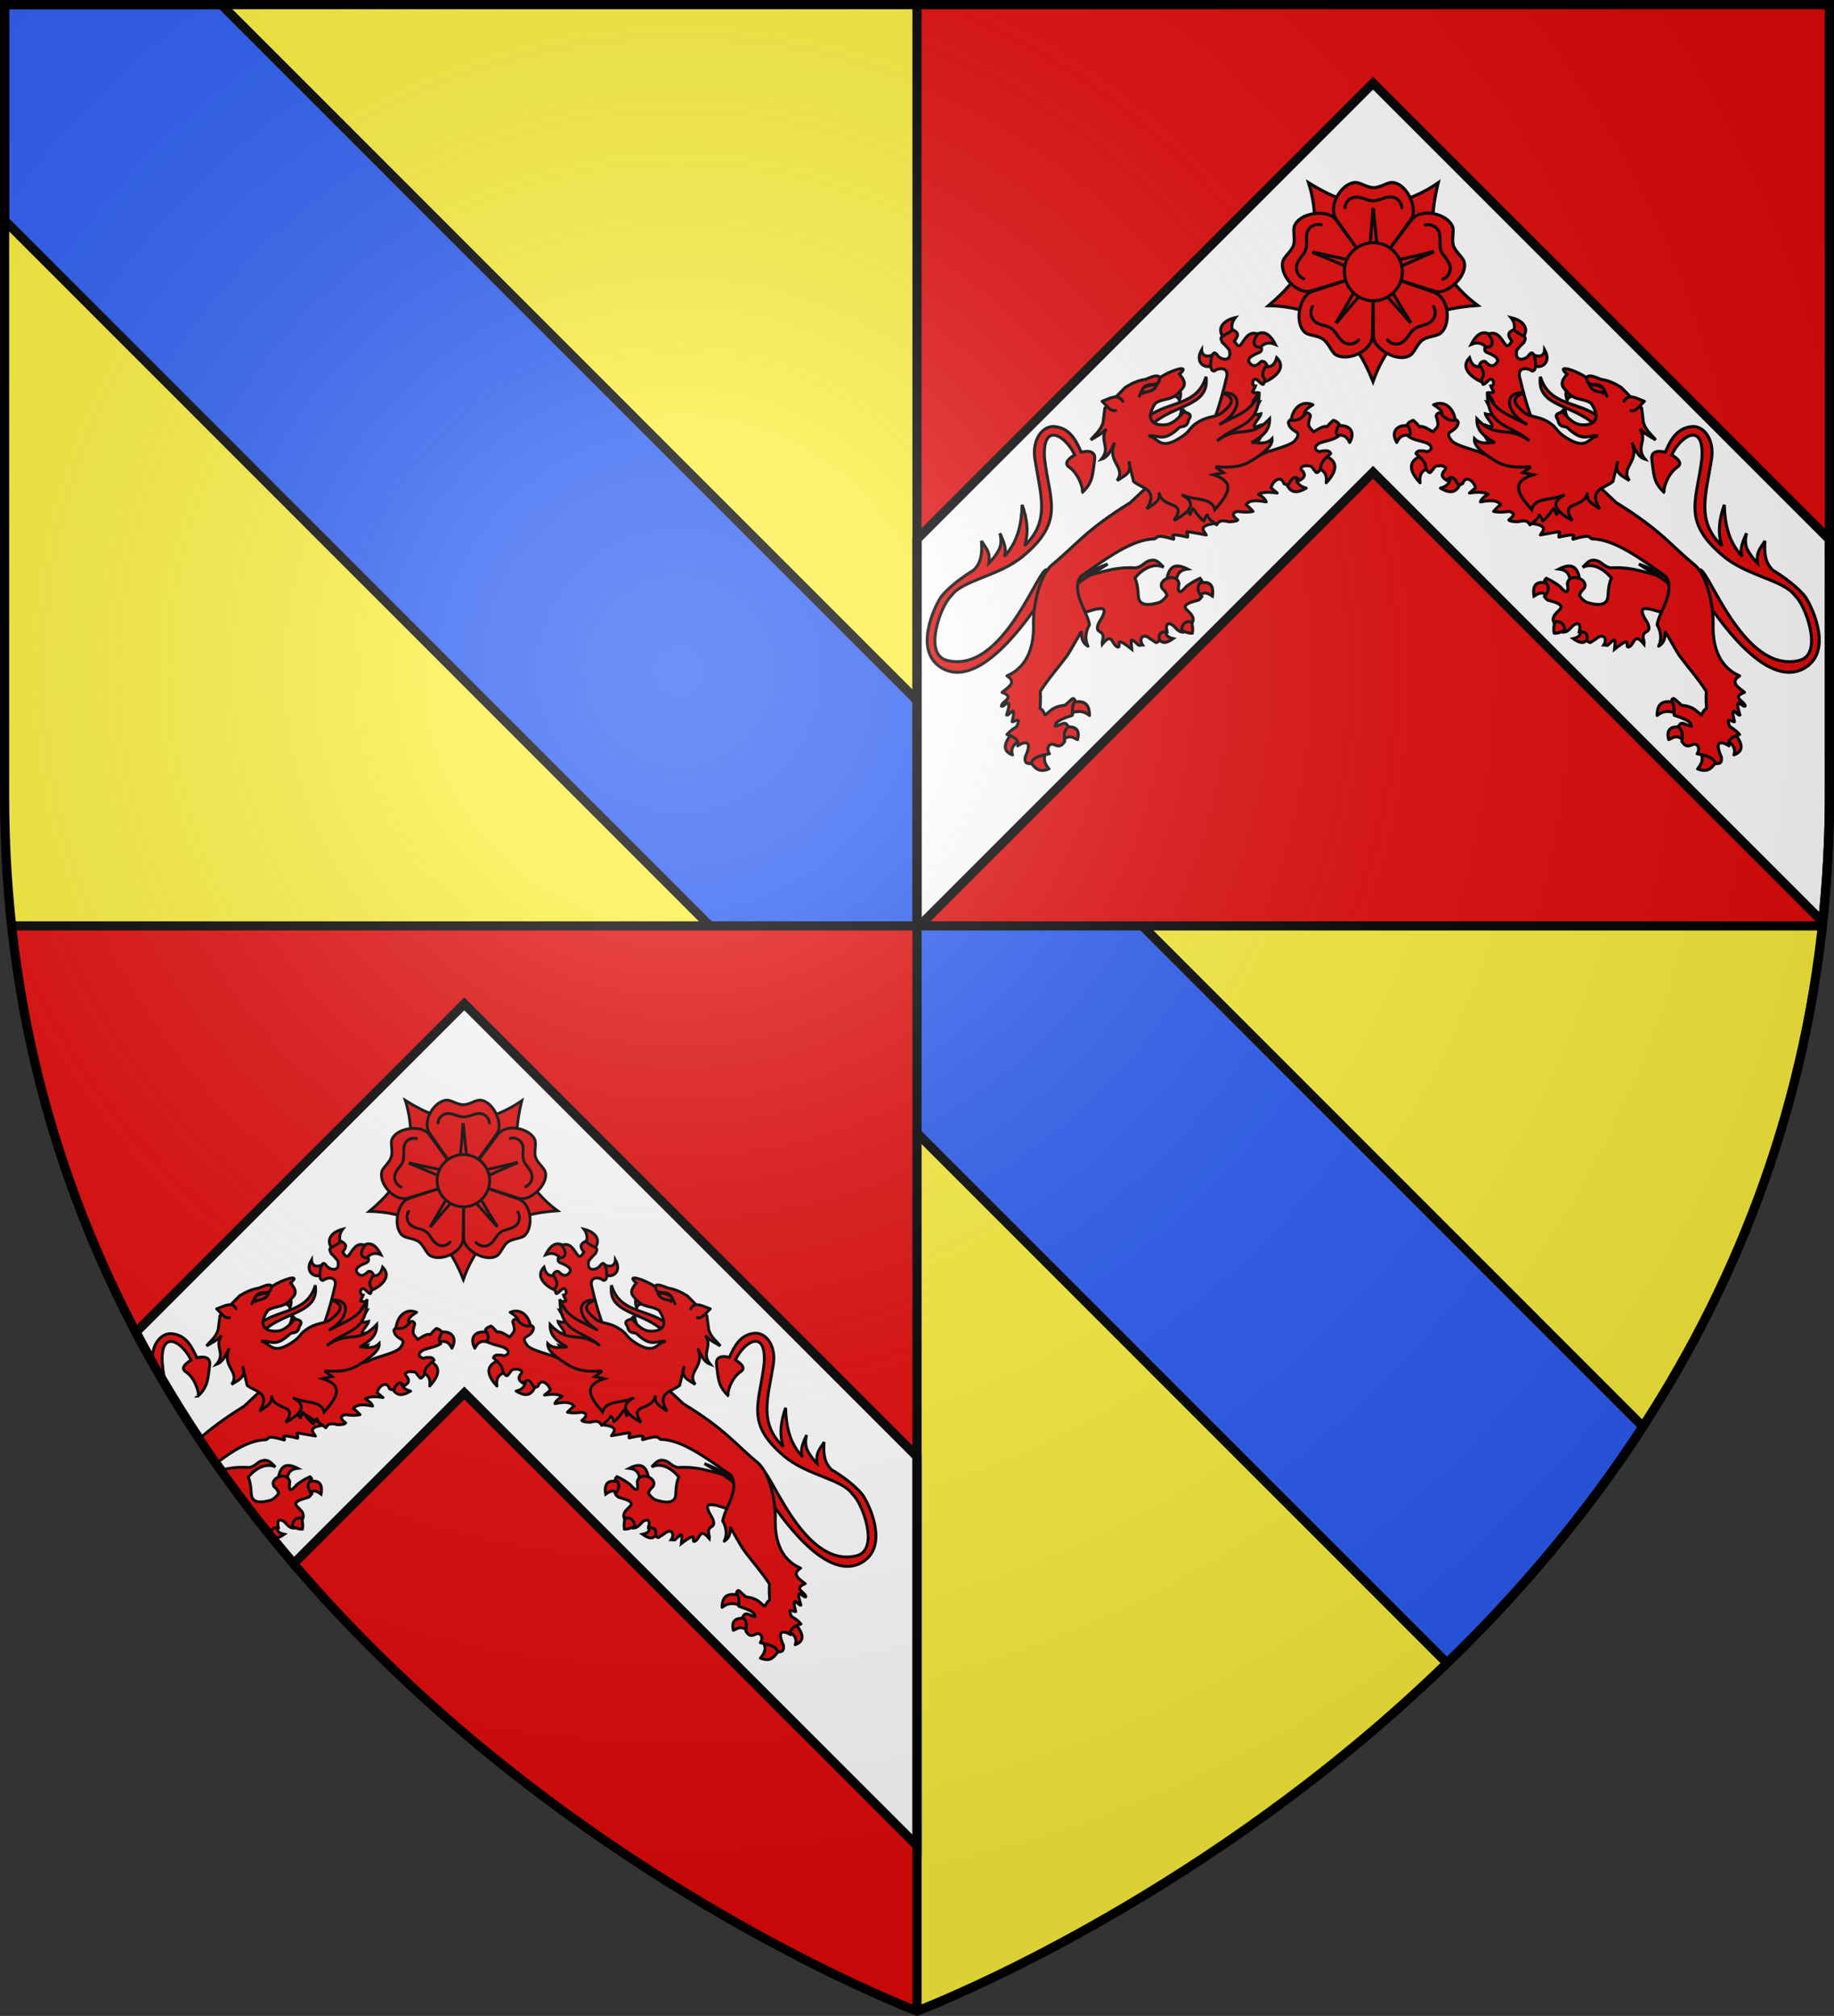 <svg xmlns="http://www.w3.org/2000/svg" version="1.1" id="svg2" x="0" y="0" viewBox="0 0 600 659.5" style="enable-background:new 0 0 600 659.5" xml:space="preserve"><rect x="0" y="0" width="600" height="659.5" fill="#333333" stroke="none"/><style type="text/css" id="style815">.st2{fill:#fff}.st3{fill:#e20909;stroke:#000;stroke-width:3;stroke-miterlimit:10}.st4{stroke-width:.982}.st4,.st5,.st6{fill:#fff;stroke:#000}.st5{stroke-width:.982;stroke-linecap:round;stroke-linejoin:round}.st6{stroke-width:1.026}.st7{stroke-width:1.021}.st10,.st7,.st8,.st9{fill:#fff;stroke:#000}.st8{stroke-width:1.021;stroke-linecap:round}.st10,.st9{stroke-width:.933}.st10{stroke-linecap:round;stroke-linejoin:round}.st11,.st12,.st13{fill:#fff;stroke:#000;stroke-width:.923}.st12,.st13{stroke-width:.918}.st13{stroke-linecap:round}</style><g id="g1132"><g id="path2875_4_"><path d="M300 657.9s298.5-112.3 298.5-397.8V1.5H1.5v258.6C1.5 545.6 300 657.9 300 657.9Z" id="path823" style="fill:#fcef3c"/></g><g id="g828"><path d="M1.5 1.5v70.6l471.9 472c22.9-22.2 45-47.9 64.1-77.4L72.4 1.5Z" id="path826" style="fill:#2b5df2;stroke:#000;stroke-width:3;stroke-miterlimit:10"/></g><g id="g1130"><g id="g981" style="fill:#e20909;fill-opacity:1"><path id="path4467_5_" class="st2" d="M300 1.5v301.2h296.2c1.5-13.7 2.3-27.9 2.3-42.6V1.5Z" style="fill:#e20909;fill-opacity:1"/><g id="g979" style="fill:#fff;fill-opacity:1"><g id="g953" style="fill:#fff;fill-opacity:1"><g id="g833" style="fill:#fff;fill-opacity:1"><path class="st3" d="m301 302.7 148.2-148.2 147.1 147.1c1.4-13.4 2.2-27.2 2.2-41.4v-83.7L449.2 27.2 300 176.4v126.3z" id="path831" style="fill:#fff;fill-opacity:1;stroke:#000;stroke-width:3;stroke-miterlimit:10"/></g><g id="g951" style="fill:#e20909;fill-opacity:1"><g id="g891" style="fill:#e20909;fill-opacity:1"><g id="g6278_2_" transform="translate(1910.905 1371.546)" style="fill:#e20909;fill-opacity:1"><path id="path6280_2_" class="st4" d="M-1351.1-1172.4c.3-.5 17.6 27.7 30.9 19.2 8.6-5.5 2.6-18.9 0-23-3.7-4.7-10.7-8.8-10.7-8.8-2.8-2.7-2.8-6.1-2.6-9.6-1.1 2.1-3 3.3-2.4 7.3 0 0-2-1.9-3.3-4.4-1.3-2.5-.3-5.4-.3-5.4-1.4 2.9-2.4 5.7-1.4 7.6-4.5-4.7-5.7-10.6-5.9-16.9-1.5 4.3-2.3 8.7-.8 13.4-8.5-8.2-5.2-16.6-3.4-28.2 1.1-6.8-2.7-11.1-6.3-10.8-5.2.4-7.3 4.9-8.8 8.4 0 0-5-1.5-4.4 2.5.7 4.7.4 7.4 4.2 10.8-.9-.4.9-6.3 4.1-8.4 2.6-1.7-1.8-4-1.8-4 2.9-6.3 10.6-11.1 9.9.9-1.5 13.8-6.9 20.6 7 32.2 7.9 6.6 19.9 7.8 23.5 13 3.3 2.8 9.4 19.1 1.4 21.1-18.7 4.7-30.2-31.6-32.8-29.6z" style="fill:#e20909;fill-opacity:1;stroke:#000;stroke-width:.982"/></g><g id="g6286_2_" transform="translate(1831.815 1318.26)" style="fill:#e20909;fill-opacity:1"><path id="path6288_2_" class="st4" d="M-1318-1128.1c-.1-.2 3 .8 3.1 0-.6-3.7-1.8-6.6-6.9-4 3.2.4 3.4 2.3 3.8 4" style="fill:#e20909;fill-opacity:1;stroke:#000;stroke-width:.982"/></g><g id="g6294_2_" transform="translate(1828.551 1299.795)" style="fill:#e20909;fill-opacity:1"><path id="path6296_2_" class="st4" d="M-1322.3-1104.3c0 .6 3.3-4.2.6-4.5-4.1-1.3-5.6.3-5 4 2.9-1.9 3.6-.7 4.4.5" style="fill:#e20909;fill-opacity:1;stroke:#000;stroke-width:.982"/></g><g id="g6302_2_" transform="translate(1852.154 1294.234)" style="fill:#e20909;fill-opacity:1"><path id="path6304_2_" class="st4" d="M-1339.6-1088.6c.6-.2 0-1.5-.9-2.5s-2.1-1.7-2.6-.6c-.9 2.3-.8 3.8-.6 4.6.6.1 2.3-.1 4.1-1.5" style="fill:#e20909;fill-opacity:1;stroke:#000;stroke-width:.982"/></g><g id="g6310_2_" transform="translate(1867.094 1300.53)" style="fill:#e20909;fill-opacity:1"><path id="path6312_2_" class="st4" d="M-1347.2-1091.9c1.2-.9-3.5-3.6-3.1-2.5.4 1.1.4 2.2-2.1 2.8 3.6 2.5 4.1.6 5.2-.3" style="fill:#e20909;fill-opacity:1;stroke:#000;stroke-width:.982"/></g><g id="g6318_3_" transform="translate(1894.484 1351.188)" style="fill:#e20909;fill-opacity:1"><path id="path6320_2_" class="st4" d="m-1347.5-1150.7.7-12.1-2.7.4c-5.6-.9-10.3-3.5-18.1-3-2.5-.6-2.5-1.7-4.3-2.3-2.4-.8-3.3.6-4.8 2.1 3.2-1.6 6.9.5 9.4 3.5-.6 1.3-1 3.1-1.1 5.6-.1 1.7-.6 4.3-6.9 2.4-.6-.3-1.6-.9-2.5-2.3.4-1.1.9-1.7 1.5-2.2 2-3.1-4.8-5.5-5.4-1.7.6 3.5-.5 3.3-2.4 1-1.2-.9-2.5-1.8-4.5-2.7-.3.3-.6.6-.6.9 2.5 2.1.5 4.6 0 5.1.3.4.5.7 1 1.1 3.7 1 3.8 1.3 4.4 2 .6 1.2-3.4 2.6-2.4 5.2 3.2-.9 4 2.3 3.5 3.3 1-.1 1.9-1.1 2.8-2.1 2.5-1.8 2.5.6 2.1 2 2.5-.1 2.7 1 2.5 2.8.5.6.6.6 1.1.7l1.9-1.2c2.2-2 3.9-.2 2.5 2 .6 0 1.1.3 1.4 0 2.8-2.7 2.4-1.9 2.1 1.4 6.4-5 3.1-.6 4.6-.7 2.1-.7 1.6-5.2 5.1-.9.2-1.4-1.3-3.1.9-4.2 1.3-.8.5-2.5-.7-4.3-2.2-4.1.5-3.1 1.9-3l4.2 1.2z" style="fill:#e20909;fill-opacity:1;stroke:#000;stroke-width:.982"/></g><g id="g6326_2_" transform="translate(1694.432 1410.313)" style="fill:#e20909;fill-opacity:1"><path id="path6328_2_" class="st4" d="M-1196.4-1299.7c-.2.6-.8.2-2.8-1.2 0-1.7.9-3.3-.9-5.5 4.4 1 6.1 3.9 3.7 6.7" style="fill:#e20909;fill-opacity:1;stroke:#000;stroke-width:.982"/></g><g id="g6334_2_" transform="translate(1712.924 1402.93)" style="fill:#e20909;fill-opacity:1"><path id="path6336_2_" class="st4" d="M-1211-1283.4c-.9.9-1-3.1-.6-3.7 1.6 1.1 3.9 1 4-1.4 2.5 4.4-1.5 6.4-3.4 5.1" style="fill:#e20909;fill-opacity:1;stroke:#000;stroke-width:.982"/></g><g id="g6342_2_" transform="translate(1683.42 1388.557)" style="fill:#e20909;fill-opacity:1"><path id="path6344_2_" class="st4" d="M-1196.7-1274.3c1.3 1.8 4.1-2.4 1.5-4.3-2.5-2-4.9-1.3-6.9 2.7 2.4-1 4.1-.2 5.4 1.6" style="fill:#e20909;fill-opacity:1;stroke:#000;stroke-width:.982"/></g><g id="g6350_2_" transform="translate(1696.98 1370.93)" style="fill:#e20909;fill-opacity:1"><path id="path6352_2_" class="st4" d="M-1211.7-1245.8c1.8-1.9 1-6.3-.4-5.2-1.5 0-3.1.5-4.1-2.9-3.9 4 2.7 7.6 4.5 8.1" style="fill:#e20909;fill-opacity:1;stroke:#000;stroke-width:.982"/></g><g id="g6358_2_" transform="translate(1745.327 1342.089)" style="fill:#e20909;fill-opacity:1"><path id="path6360_2_" class="st4" d="m-1253.3-1190.2 11.6-5.7-.1-3.6c-2.5-5-4.5-11.3-6.2-18.5-1.4-4.2 2.4-3.9 3.9-2.7.8 0 1-.7 1.2-1.6-.1-1.7-.2-2.7-.5-3.3-.4-.7-.6-1.9-1.9-.1-.9 1.3-4.7 2.3-3.8-1.8.7-1 1.6-1.9 2.3-2.5.2-.7.9-1.3.1-2-1.6-.9-2.8-1.6-3.5-2.2-1.3.7-2.4 1.3-.5 3.7-.6.8-1.1 1.9-1.9 1.4-1.5-1.7-2.5-4.9-5.8-3.7 2.6 3.3.6 4.7-1 4.2-.5 1-.1 1.7 1 2 3.2 1.4 2.8 1.9 3.1 2.6-.9 1.6-2.1 2.4-4.1.2-.7-.3-1.5.1-1.9 1.1 2 2.9 1.3 3.6.6 4.8.7 1.6 0 2.5 2.5.1 1.6-1 2.1 1.9.6 2 .7 2 2.1 2.2-.9 2.2-.1 1 4.3 4.7-.4 3.1.9 1.9 4.4 5-.5 3.8.1 1.3 5.3 6-.4 3.5 5.6 7.2 2.7 5.4.9 4.8l3.2 5.2z" style="fill:#e20909;fill-opacity:1;stroke:#000;stroke-width:.982"/></g><g id="g6366_2_" transform="translate(1683.546 1316.162)" style="fill:#e20909;fill-opacity:1"><path id="path6368_2_" class="st5" d="M-1221.9-1176.7c-4-1-7 1.3-4.7 5.3 1-2.3 2.7-2.9 4.9-1.9" style="fill:#e20909;fill-opacity:1;stroke:#000;stroke-width:.982;stroke-linecap:round;stroke-linejoin:round"/></g><g id="g6370_2_" transform="translate(1702.378 1307.35)" style="fill:#e20909;fill-opacity:1"><path id="path6372_2_" class="st5" d="M-1237.3-1158.3c-4.2 1.7-4.5 4.6-.5 8.9-.4-2.8.8-4.2 2.9-4.8" style="fill:#e20909;fill-opacity:1;stroke:#000;stroke-width:.982;stroke-linecap:round;stroke-linejoin:round"/></g><g id="g6374_2_" transform="translate(1733.639 1312.385)" style="fill:#e20909;fill-opacity:1"><path id="path6376_2_" class="st5" d="M-1255.9-1154.2c-1.5 3.6-3.9 3-6.5 1.5 2.4-.6 3.2-1.9 3.3-3.6" style="fill:#e20909;fill-opacity:1;stroke:#000;stroke-width:.982;stroke-linecap:round;stroke-linejoin:round"/></g><g id="g6378_2_" transform="translate(1703.006 1338.825)" style="fill:#e20909;fill-opacity:1"><path id="path6380_2_" class="st5" d="M-1226.8-1200.5c-.3-4.8-3.6-7.5-7.2-5.9 2.9 1.7 3.1 2.9 2.5 3.8" style="fill:#e20909;fill-opacity:1;stroke:#000;stroke-width:.982;stroke-linecap:round;stroke-linejoin:round"/></g><g id="g6382_2_" transform="translate(1938.429 1310.657)" style="fill:#e20909;fill-opacity:1"><path id="path6384_2_" class="st5" d="M-1390.2-1080.8c-3.3-.7-6.1-.6-6.1 4.2 1.9-1.6 4.1-1.7 6.5-.5" style="fill:#e20909;fill-opacity:1;stroke:#000;stroke-width:.982;stroke-linecap:round;stroke-linejoin:round"/></g><g id="g6386_2_" transform="translate(1952.721 1301.754)" style="fill:#e20909;fill-opacity:1"><path id="path6388_2_" class="st5" d="M-1402.7-1063.9c-3.3-.4-5 .7-4.1 4.1 1.4-.5 2.4-1.9 5.1.3" style="fill:#e20909;fill-opacity:1;stroke:#000;stroke-width:.982;stroke-linecap:round;stroke-linejoin:round"/></g><g id="g6390_2_" transform="translate(1973.672 1298.935)" style="fill:#e20909;fill-opacity:1"><path id="path6392_2_" class="st5" d="M-1417.3-1052.8c1.1 2.4.2 3.9-1 5.4 3.9 1.6 4.9-1 6.5-2.7" style="fill:#e20909;fill-opacity:1;stroke:#000;stroke-width:.982;stroke-linecap:round;stroke-linejoin:round"/></g><g id="g6394_2_" transform="translate(1980.951 1316.963)" style="fill:#e20909;fill-opacity:1"><path id="path6396_2_" class="st5" d="M-1415.8-1074.5c1.9 1.1 2.8 2.6 2.1 4.5 3.5-1.3 2.7-3.9.3-6.9" style="fill:#e20909;fill-opacity:1;stroke:#000;stroke-width:.982;stroke-linecap:round;stroke-linejoin:round"/></g><g id="g6398_2_" transform="translate(1786.628 1327.4)" style="fill:#e20909;fill-opacity:1"><path id="path6400_2_" class="st5" d="M-1285.3-1156.1c5.4.7 3.4 2.4 2.6 3.7 9.1-1.6 5.7-1.3 6.1.7 7.5-1.7 3.9.2 4.6.7 6.3-1.9 5-.4 6.3-.1 7.3.1 15.8 6.5 24.1 12.3 3.2 5.2-2.2 11.3-2.9 15.8.6 1 2 3.8.5 7 3-1.7 1.7-5.5 2.4-4.4.6 1 3.7 6.5 4.4 7.5 2.9 3.9 6.2 7.6 8.8 11.7-.1 1.8-.1 3.6.1 5.5-.9.5-1.3 1.4-1.7 2.2-1.8-1.2-2.2-2.7-6.5-3.2l-1.7-1.5c-1-1.1-1.4-.7-1.6.2.7.4.9 2.1.9 4.6 5.9 1.9 5.4 2.8 5.6 3.6-2.7-.7-3.2-1.9-4.3.2 1.8 1.3 1.3 3.1 1.2 4.8.7.8 1.2 1.9 3 1.2 2.1-1.2 3.2 1 2 2.8 5.6 1 5.3 2.1 6.2 3.2 1.8.1 1.9-.9 1.7-2.2-3-6.7 1.5-4.3 2.5-3.6-.5-1.7.7-2.9 3.5-3.7-.7-.7-1.1-1.3-3.2-2.6-1.6-3.5.7-1.5 1.5-1.6-1.6-6.7 1.2-1.5 1.8-2.2-2.2-7.1 1-2.2 1.7-2.9.1-1.5-4.8-2.8-.2-4.5-2.1-1.7-4.9-3.3-1.6-5.4-2.6-1.1-8.7-4.5-8.7-16 .3-5.1-1.3-15.9-5.9-20.2-8.1-6.6-10.8-11.2-25.8-20.5l-19.8-18.6-4.9-4.3c-7 7.2-12.6 8.7-17.2 7.6-.2-.1-2.8-1.2-3-1.3-4.3-1.4-8.2-2.4-9.1-3.9-1.2-1.5-1-2.3.1-2.8.8-.5 1.6-1.1 2-2 .1-.5.6-.9-.3-1.7-2.1.5-3.8-.4-5.2-2.2-.5-.3-1.3 0-1.5.9 1.2 3.6.5 3.3-1 5.2-1.7-1-3.3-2.1-4.4-1.7-.7-.8-1.4-1.6-2.1-2.1-.9.3-1.5.7-1.9 1.3 1.8 3.5.6 3.1.4 4 1.8 1.2 3.9 1.4 5.9 2.1 2.7 1.4 1.2 2.7 0 2.9-.5-.4-1.6-.3-2.5-.3-.8.3-.9.6-1 .9 4 3.4 2.8 3.7 3.4 5.2 1.5 2.1 1.5.3 2.1.1.9-1.8 1.8-1.1 2.6-1.4 1 .2 2.5.6.9 2-1 1.6.1 2.2 1.2 2.9 1.2-1.8 2.4-1.1 3.5 1.2.5.2 1 .2 1.6-.2.9-2.9 3.7-.9 4.2 1.4l-2 1.7c3.1-.5 5.1-.2 6.1.4-1.4.8-2.3 1.7-2.5 2.5 4.7-.9 5.8-.1 6.6.9-1.1.8-1.6 1.5-2.3 2.2 2 .4 3.5.2 5.1 0 2.2.6 1.4 1.6-.1 2.8.3.4 1.2.5 2.9.6 2.7-.7 3.4-.1 4 1 1.1-1 3.1-2.1 3-3.2.4 0 .8 1.1 1.2 1.9 1.2-.8 2.3-2.4 3.5-4 .6.7.7 1.3 1 1.9 1.1-1.5 2.2-2.9 2.3-3.8" style="fill:#e20909;fill-opacity:1;stroke:#000;stroke-width:.982;stroke-linecap:round;stroke-linejoin:round"/></g><g id="g6402_2_" transform="translate(1879.175 1363.43)" style="fill:#e20909;fill-opacity:1"><path id="path6404_2_" class="st4" d="M-1333.2-1172.5c-.2-1 0-.5-.9-2.1-2.5-1.5-5.8-3.2-8.9-4.3 4.5 3 6.8 4 9.8 6.4" style="fill:#e20909;fill-opacity:1;stroke:#000;stroke-width:.982"/></g><g id="g6410_2_" transform="translate(1747.786 1391.763)" style="fill:#e20909;fill-opacity:1"><path id="path6412_2_" class="st5" d="M-1237.6-1256.2c.6-.6.8-1.2 1.9-1.9-.1 1.4.6 2.6 1 3.8" style="fill:#e20909;fill-opacity:1;stroke:#000;stroke-width:.982;stroke-linecap:round;stroke-linejoin:round"/></g><g id="g6414_2_" transform="translate(1767.45 1409.155)" style="fill:#e20909;fill-opacity:1"><path id="path6416_2_" class="st4" d="M-1244.4-1272.8c-6.9-5.2-16.2-3.5-19.1-13.1-1.3 9.8 10.4 8.9 17.8 15.7z" style="fill:#e20909;fill-opacity:1;stroke:#000;stroke-width:.982"/></g><g id="g6422_2_" transform="translate(1739.82 1406.753)" style="fill:#e20909;fill-opacity:1"><path id="path6424_2_" class="st5" d="M-1227.2-1279.2c-.5.9-.4 2.1.1 3.4.4-1.5 1.8-1.3 3-1.5" style="fill:#e20909;fill-opacity:1;stroke:#000;stroke-width:.982;stroke-linecap:round;stroke-linejoin:round"/></g><g id="g6426_2_" transform="translate(1759.062 1353.615)" style="fill:#e20909;fill-opacity:1"><path id="path6428_2_" class="st4" d="m-1258.2-1200.9-2.6 1.9 3.3.7c-7.9 2.5-4.4 6.9-.5 11.4 1.1-4.3 6.9-2.8 10.9-4.9-3.9 2-4.7 4.6 2.5 8.5-4.7-6.8 3.9-3.6 4.9-9.2-.7 3.1 2.3 3.9 4 5.4-4-6.6 1.7-6.7 4.3-9l1.6-6.6c-1.4 3.9 1.6 4.8 3.8 6.3-3.1-4.4 3.5-6 .8-12.4 1.1 2.2 2 4.7 4.3 5.4-3.2-4 .9-5.9-1.6-9.9 1.8 1.9 3.4 2.5 5.1 3.6-1.4-1.8-3.1-2.9-4-5.6l-.6-4.8-6.7-6.8c-2.1-1.3-4.2-2.3-6.6-2.6-1.8-.7-3.8-1.8-4.8-.6-3-2.2-10.4-4.7-6.3-1.1-2.1 2.4-2 3.7-.5 5.2 2.8 3.7 5.5 2.4 8.4 4.3 4.2 6.6-.9 7.4-3.6 7-3-.4-5.6-4.1-5.6-4.1-2.2.3-2.8 1.1-1.7 2.5.5 2.6 1.9 2 3 2.5 5.5 5.3 6.9 2.2 10.1 2.8-3.3.5-3.5 5-10.5.5-3.6-2.3-2.4-3-5.8-5.1-3.5-2.1-5.8-1.3-8.1-3.3-2.1-1.9-5.1-4.4.4-6.2-7.4-.5-6 6.7.9 10.4-6.2-3.3-11-4.4-13.1-10.7.1 11.7 6.9 10.2 13.8 16-7.2-5.4-10.5-.2-17.2-7.2-.1 4 2.4 5.7 5.9 7.8-1.9-.2-4.6.9-6.7-1.3-.3 2.8 3.8 5.4 7.4 7.6 3.9 2.1 7.5 1.7 11.1 1.6" style="fill:#e20909;fill-opacity:1;stroke:#000;stroke-width:.982"/></g><g id="g6434_2_" transform="translate(1771.965 1428.28)" style="fill:#e20909;fill-opacity:1"><path id="path6436_2_" class="st5" d="M-1240.7-1297c1.5-2.7 4.2-.9 6.7 0-1.4 1.3-2.8 3.5-4.4 3" style="fill:#e20909;fill-opacity:1;stroke:#000;stroke-width:.982;stroke-linecap:round;stroke-linejoin:round"/></g><g id="g6438_2_" transform="translate(1744.13 1421.403)" style="fill:#e20909;fill-opacity:1"><path id="path6440_2_" class="st5" d="M-1225-1297.4c.1 1.7 1.3 1.6 2.3 1.8 3.2-.2 3.4 2.1 4.3 3.8" style="fill:#e20909;fill-opacity:1;stroke:#000;stroke-width:.982;stroke-linecap:round;stroke-linejoin:round"/></g><g id="g6442_2_" transform="translate(1747.523 1419.997)" style="fill:#e20909;fill-opacity:1"><path id="path6444_2_" class="st4" d="M-1227.7-1294.4c.5 1.1.9 1.7 1.8 2.1 1.4.7 2.3.4 2.8.9.3-.5.5-1-.2-1.8-2.1-1.1-2.4-.5-4.4-1.2" style="fill:#e20909;fill-opacity:1;stroke:#000;stroke-width:.982"/></g></g><g id="g949" style="fill:#e20909;fill-opacity:1"><g id="g6278_3_" transform="translate(1910.905 1371.546)" style="fill:#e20909;fill-opacity:1"><path id="path6280_3_" class="st4" d="M-1572.2-1172.4c-.3-.5-17.6 27.7-30.9 19.2-8.6-5.5-2.6-18.9 0-23 3.7-4.7 10.7-8.8 10.7-8.8 2.8-2.7 2.8-6.1 2.6-9.6 1.1 2.1 3 3.3 2.4 7.3 0 0 2-1.9 3.3-4.4 1.3-2.5.3-5.4.3-5.4 1.4 2.9 2.4 5.7 1.4 7.6 4.5-4.7 5.7-10.6 5.9-16.9 1.5 4.3 2.3 8.7.8 13.4 8.5-8.2 5.2-16.6 3.4-28.2-1.1-6.8 2.7-11.1 6.3-10.8 5.2.4 7.3 4.9 8.8 8.4 0 0 5-1.5 4.4 2.5-.7 4.7-.4 7.4-4.2 10.8.9-.4-.9-6.3-4.1-8.4-2.6-1.7 1.8-4 1.8-4-2.9-6.3-10.6-11.1-9.9.9 1.5 13.8 6.9 20.6-7 32.2-7.9 6.6-19.9 7.8-23.5 13-3.3 2.8-9.4 19.1-1.4 21.1 18.7 4.7 30.2-31.6 32.8-29.6z" style="fill:#e20909;fill-opacity:1;stroke:#000;stroke-width:.982"/></g><g id="g6286_3_" transform="translate(1831.815 1318.26)" style="fill:#e20909;fill-opacity:1"><path id="path6288_3_" class="st4" d="M-1447.1-1128.1c.1-.2-3 .8-3.1 0 .6-3.7 1.8-6.6 6.9-4-3.2.4-3.4 2.3-3.8 4" style="fill:#e20909;fill-opacity:1;stroke:#000;stroke-width:.982"/></g><g id="g6294_3_" transform="translate(1828.551 1299.795)" style="fill:#e20909;fill-opacity:1"><path id="path6296_3_" class="st4" d="M-1436.3-1104.3c0 .6-3.3-4.2-.6-4.5 4.1-1.3 5.5.3 5 4-2.9-1.9-3.6-.7-4.4.5" style="fill:#e20909;fill-opacity:1;stroke:#000;stroke-width:.982"/></g><g id="g6302_3_" transform="translate(1852.154 1294.234)" style="fill:#e20909;fill-opacity:1"><path id="path6304_3_" class="st4" d="M-1466.2-1088.6c-.6-.2 0-1.5.9-2.5s2.1-1.7 2.6-.6c.9 2.3.8 3.8.6 4.6-.6.1-2.3-.1-4.1-1.5" style="fill:#e20909;fill-opacity:1;stroke:#000;stroke-width:.982"/></g><g id="g6310_3_" transform="translate(1867.094 1300.53)" style="fill:#e20909;fill-opacity:1"><path id="path6312_3_" class="st4" d="M-1488.5-1091.9c-1.2-.9 3.5-3.6 3.1-2.5-.4 1.1-.4 2.2 2.1 2.8-3.6 2.5-4 .6-5.2-.3" style="fill:#e20909;fill-opacity:1;stroke:#000;stroke-width:.982"/></g><g id="g6318_4_" transform="translate(1894.484 1351.188)" style="fill:#e20909;fill-opacity:1"><path id="path6320_3_" class="st4" d="m-1543-1150.7-.7-12.1 2.7.4c5.6-.9 10.3-3.5 18.1-3 2.5-.6 2.5-1.7 4.3-2.3 2.4-.8 3.3.6 4.8 2.1-3.2-1.6-6.9.5-9.4 3.5.6 1.3 1 3.1 1.1 5.6.1 1.7.6 4.3 6.9 2.4.6-.3 1.6-.9 2.5-2.3-.4-1.1-.9-1.7-1.5-2.2-2-3.1 4.8-5.5 5.4-1.7-.6 3.5.5 3.3 2.4 1 1.2-.9 2.5-1.8 4.5-2.7.3.3.6.6.6.9-2.5 2.1-.5 4.6 0 5.1-.3.4-.5.7-1 1.1-3.7 1-3.9 1.3-4.4 2-.6 1.2 3.4 2.6 2.4 5.2-3.2-.9-4 2.3-3.5 3.3-1-.1-1.9-1.1-2.8-2.1-2.5-1.8-2.5.6-2.1 2-2.5-.1-2.7 1-2.5 2.8-.5.6-.6.6-1.1.7l-1.9-1.2c-2.2-2-3.9-.2-2.5 2-.6 0-1.1.3-1.4 0-2.8-2.7-2.4-1.9-2.1 1.4-6.4-5-3.1-.6-4.6-.7-2.1-.7-1.6-5.2-5.1-.9-.2-1.4 1.3-3.1-.9-4.2-1.3-.8-.5-2.5.7-4.3 2.2-4.1-.5-3.1-1.9-3l-4.2 1.2z" style="fill:#e20909;fill-opacity:1;stroke:#000;stroke-width:.982"/></g><g id="g6326_3_" transform="translate(1694.432 1410.313)" style="fill:#e20909;fill-opacity:1"><path id="path6328_3_" class="st4" d="M-1294-1299.7c.2.6.8.2 2.8-1.2 0-1.7-.9-3.3.9-5.5-4.4 1-6.1 3.9-3.7 6.7" style="fill:#e20909;fill-opacity:1;stroke:#000;stroke-width:.982"/></g><g id="g6334_3_" transform="translate(1712.924 1402.93)" style="fill:#e20909;fill-opacity:1"><path id="path6336_3_" class="st4" d="M-1316.4-1283.4c.9.9 1-3.1.6-3.7-1.6 1.1-3.9 1-4-1.4-2.5 4.4 1.5 6.4 3.4 5.1" style="fill:#e20909;fill-opacity:1;stroke:#000;stroke-width:.982"/></g><g id="g6342_3_" transform="translate(1683.42 1388.557)" style="fill:#e20909;fill-opacity:1"><path id="path6344_3_" class="st4" d="M-1271.6-1274.3c-1.3 1.8-4.1-2.4-1.5-4.3 2.5-2 4.9-1.3 6.9 2.7-2.4-1-4.1-.2-5.4 1.6" style="fill:#e20909;fill-opacity:1;stroke:#000;stroke-width:.982"/></g><g id="g6350_3_" transform="translate(1696.98 1370.93)" style="fill:#e20909;fill-opacity:1"><path id="path6352_3_" class="st4" d="M-1283.8-1245.8c-1.8-1.9-1-6.3.4-5.2 1.5 0 3.1.5 4.1-2.9 4 4-2.6 7.6-4.5 8.1" style="fill:#e20909;fill-opacity:1;stroke:#000;stroke-width:.982"/></g><g id="g6358_3_" transform="translate(1745.327 1342.089)" style="fill:#e20909;fill-opacity:1"><path id="path6360_3_" class="st4" d="m-1338.9-1190.2-11.6-5.7.1-3.6c2.5-5 4.5-11.3 6.2-18.5 1.4-4.2-2.4-3.9-3.9-2.7-.8 0-1-.7-1.2-1.6.1-1.7.2-2.7.5-3.3.4-.7.6-1.9 1.9-.1.9 1.3 4.7 2.3 3.8-1.8-.7-1-1.6-1.9-2.3-2.5-.2-.7-.9-1.3-.1-2 1.6-.9 2.8-1.6 3.5-2.2 1.3.7 2.4 1.3.5 3.7.6.8 1.1 1.9 1.9 1.4 1.5-1.7 2.5-4.9 5.8-3.7-2.6 3.3-.6 4.7 1 4.2.5 1 .1 1.7-1 2-3.2 1.4-2.8 1.9-3.1 2.6.9 1.6 2.1 2.4 4.1.2.7-.3 1.5.1 1.9 1.1-2 2.9-1.3 3.6-.6 4.8-.7 1.6 0 2.5-2.5.1-1.6-1-2.1 1.9-.6 2-.7 2-2.1 2.2.9 2.2.1 1-4.3 4.7.4 3.1-.9 1.9-4.4 5 .5 3.8-.1 1.3-5.3 6 .4 3.5-5.6 7.2-2.7 5.4-.9 4.8l-3.2 5.2z" style="fill:#e20909;fill-opacity:1;stroke:#000;stroke-width:.982"/></g><g id="g6366_3_" transform="translate(1683.546 1316.162)" style="fill:#e20909;fill-opacity:1"><path id="path6368_3_" class="st5" d="M-1246.7-1176.7c4-1 7 1.3 4.7 5.3-1-2.3-2.7-2.9-4.9-1.9" style="fill:#e20909;fill-opacity:1;stroke:#000;stroke-width:.982;stroke-linecap:round;stroke-linejoin:round"/></g><g id="g6370_3_" transform="translate(1702.378 1307.35)" style="fill:#e20909;fill-opacity:1"><path id="path6372_3_" class="st5" d="M-1269-1158.3c4.2 1.7 4.5 4.6.5 8.9.4-2.8-.8-4.2-2.9-4.8" style="fill:#e20909;fill-opacity:1;stroke:#000;stroke-width:.982;stroke-linecap:round;stroke-linejoin:round"/></g><g id="g6374_3_" transform="translate(1733.639 1312.385)" style="fill:#e20909;fill-opacity:1"><path id="path6376_3_" class="st5" d="M-1312.8-1154.2c1.5 3.6 3.9 3 6.5 1.5-2.4-.6-3.2-1.9-3.3-3.6" style="fill:#e20909;fill-opacity:1;stroke:#000;stroke-width:.982;stroke-linecap:round;stroke-linejoin:round"/></g><g id="g6378_3_" transform="translate(1703.006 1338.825)" style="fill:#e20909;fill-opacity:1"><path id="path6380_3_" class="st5" d="M-1280.7-1200.5c.3-4.8 3.6-7.5 7.2-5.9-2.9 1.7-3.1 2.9-2.5 3.8" style="fill:#e20909;fill-opacity:1;stroke:#000;stroke-width:.982;stroke-linecap:round;stroke-linejoin:round"/></g><g id="g6382_3_" transform="translate(1938.429 1310.657)" style="fill:#e20909;fill-opacity:1"><path id="path6384_3_" class="st5" d="M-1588.1-1080.8c3.3-.7 6.1-.6 6.1 4.2-1.9-1.6-4.1-1.7-6.5-.5" style="fill:#e20909;fill-opacity:1;stroke:#000;stroke-width:.982;stroke-linecap:round;stroke-linejoin:round"/></g><g id="g6386_3_" transform="translate(1952.721 1301.754)" style="fill:#e20909;fill-opacity:1"><path id="path6388_3_" class="st5" d="M-1604.3-1063.9c3.3-.4 5 .7 4.1 4.1-1.4-.5-2.4-1.9-5.1.3" style="fill:#e20909;fill-opacity:1;stroke:#000;stroke-width:.982;stroke-linecap:round;stroke-linejoin:round"/></g><g id="g6390_3_" transform="translate(1973.672 1298.935)" style="fill:#e20909;fill-opacity:1"><path id="path6392_3_" class="st5" d="M-1631.5-1052.8c-1.1 2.4-.2 3.9 1 5.4-3.9 1.6-4.9-1-6.5-2.7" style="fill:#e20909;fill-opacity:1;stroke:#000;stroke-width:.982;stroke-linecap:round;stroke-linejoin:round"/></g><g id="g6394_3_" transform="translate(1980.951 1316.963)" style="fill:#e20909;fill-opacity:1"><path id="path6396_3_" class="st5" d="M-1647.6-1074.5c-1.9 1.1-2.8 2.6-2.1 4.5-3.5-1.3-2.7-3.9-.3-6.9" style="fill:#e20909;fill-opacity:1;stroke:#000;stroke-width:.982;stroke-linecap:round;stroke-linejoin:round"/></g><g id="g6398_3_" transform="translate(1786.628 1327.4)" style="fill:#e20909;fill-opacity:1"><path id="path6400_3_" class="st5" d="M-1389.4-1156.1c-5.4.7-3.4 2.4-2.6 3.7-9.1-1.6-5.7-1.3-6.1.7-7.5-1.7-3.9.2-4.6.7-6.3-1.9-5-.4-6.3-.1-7.3.1-15.8 6.5-24.1 12.3-3.2 5.2 2.2 11.3 2.9 15.8-.6 1-2 3.8-.5 7-3-1.7-1.7-5.5-2.4-4.4-.6 1-3.7 6.5-4.4 7.5-2.9 3.9-6.2 7.6-8.8 11.7.1 1.8.1 3.6-.1 5.5.9.5 1.3 1.4 1.7 2.2 1.8-1.2 2.2-2.7 6.5-3.2l1.7-1.5c1-1.1 1.4-.7 1.6.2-.7.4-.9 2.1-.9 4.6-5.9 1.9-5.4 2.8-5.6 3.6 2.7-.7 3.2-1.9 4.3.2-1.8 1.3-1.3 3.1-1.2 4.8-.7.8-1.2 1.9-3 1.2-2.1-1.2-3.2 1-2 2.8-5.6 1-5.3 2.1-6.2 3.2-1.8.1-1.9-.9-1.7-2.2 3-6.7-1.5-4.3-2.5-3.6.5-1.7-.7-2.9-3.5-3.7.7-.7 1.1-1.3 3.2-2.6 1.6-3.5-.7-1.5-1.5-1.6 1.6-6.7-1.2-1.5-1.8-2.2 2.2-7.1-1-2.2-1.7-2.9-.1-1.5 4.8-2.8.2-4.5 2.1-1.7 4.9-3.3 1.6-5.4 2.6-1.1 8.7-4.5 8.7-16-.3-5.1 1.3-15.9 5.9-20.2 8.1-6.6 10.8-11.2 25.8-20.5l19.8-18.6 4.9-4.3c7 7.2 12.6 8.7 17.2 7.6.2-.1 2.8-1.2 3-1.3 4.3-1.4 8.2-2.4 9.1-3.9 1.2-1.5 1-2.3-.1-2.8-.8-.5-1.6-1.1-2-2-.1-.5-.6-.9.3-1.7 2.1.5 3.8-.4 5.2-2.2.5-.3 1.3 0 1.5.9-1.2 3.6-.5 3.3 1 5.2 1.7-1 3.3-2.1 4.4-1.7.7-.8 1.4-1.6 2.1-2.1.9.3 1.5.7 1.9 1.3-1.8 3.5-.6 3.1-.4 4-1.8 1.2-3.9 1.4-5.9 2.1-2.7 1.4-1.2 2.7 0 2.9.5-.4 1.6-.3 2.5-.3.8.3.9.6 1 .9-4 3.4-2.8 3.7-3.4 5.2-1.5 2.1-1.5.3-2.1.1-.9-1.8-1.8-1.1-2.6-1.4-1 .2-2.5.6-.9 2 1 1.6-.1 2.2-1.2 2.9-1.2-1.8-2.4-1.1-3.5 1.2-.5.2-1 .2-1.6-.2-.9-2.9-3.7-.9-4.2 1.4l2 1.7c-3.1-.5-5.1-.2-6.1.4 1.4.8 2.3 1.7 2.5 2.5-4.6-.9-5.8-.1-6.6.9 1.1.8 1.6 1.5 2.3 2.2-2 .4-3.5.2-5.1 0-2.2.6-1.4 1.6.1 2.8-.3.4-1.2.5-2.9.6-2.7-.7-3.4-.1-4 1-1.1-1-3.1-2.1-3-3.2-.4 0-.8 1.1-1.2 1.9-1.2-.8-2.3-2.4-3.5-4-.6.7-.7 1.3-1 1.9-1.1-1.5-2.2-2.9-2.3-3.8" style="fill:#e20909;fill-opacity:1;stroke:#000;stroke-width:.982;stroke-linecap:round;stroke-linejoin:round"/></g><g id="g6402_3_" transform="translate(1879.175 1363.43)" style="fill:#e20909;fill-opacity:1"><path id="path6404_3_" class="st4" d="M-1526.6-1172.5c.2-1 0-.5.9-2.1 2.5-1.5 5.8-3.2 8.9-4.3-4.6 3-6.8 4-9.8 6.4" style="fill:#e20909;fill-opacity:1;stroke:#000;stroke-width:.982"/></g><g id="g6410_3_" transform="translate(1747.786 1391.763)" style="fill:#e20909;fill-opacity:1"><path id="path6412_3_" class="st5" d="M-1359.4-1256.2c-.6-.6-.8-1.2-1.9-1.9.1 1.4-.6 2.6-1 3.8" style="fill:#e20909;fill-opacity:1;stroke:#000;stroke-width:.982;stroke-linecap:round;stroke-linejoin:round"/></g><g id="g6414_3_" transform="translate(1767.45 1409.155)" style="fill:#e20909;fill-opacity:1"><path id="path6416_3_" class="st4" d="M-1392-1272.8c6.9-5.2 16.2-3.5 19.1-13.1 1.3 9.8-10.4 8.9-17.8 15.7z" style="fill:#e20909;fill-opacity:1;stroke:#000;stroke-width:.982"/></g><g id="g6422_3_" transform="translate(1739.82 1406.753)" style="fill:#e20909;fill-opacity:1"><path id="path6424_3_" class="st5" d="M-1353.9-1279.2c.5.9.4 2.1-.1 3.4-.4-1.5-1.8-1.3-3-1.5" style="fill:#e20909;fill-opacity:1;stroke:#000;stroke-width:.982;stroke-linecap:round;stroke-linejoin:round"/></g><g id="g6426_3_" transform="translate(1759.062 1353.615)" style="fill:#e20909;fill-opacity:1"><path id="path6428_3_" class="st4" d="m-1361.4-1200.9 2.6 1.9-3.3.7c7.9 2.5 4.4 6.9.5 11.4-1.1-4.3-6.9-2.8-10.9-4.9 3.9 2 4.7 4.6-2.5 8.5 4.7-6.8-3.9-3.6-4.9-9.2.7 3.1-2.3 3.9-4 5.4 4-6.6-1.7-6.7-4.3-9l-1.6-6.6c1.4 3.9-1.6 4.8-3.8 6.3 3.1-4.4-3.5-6-.8-12.4-1.1 2.2-2 4.7-4.3 5.4 3.2-4-.9-5.9 1.6-9.9-1.8 1.9-3.4 2.5-5.1 3.6 1.4-1.8 3.1-2.9 4-5.6l.6-4.8 6.7-6.8c2.1-1.3 4.2-2.3 6.6-2.6 1.8-.7 3.8-1.8 4.8-.6 3-2.2 10.4-4.7 6.3-1.1 2.1 2.4 2 3.7.5 5.2-2.8 3.7-5.5 2.4-8.4 4.3-4.2 6.6.9 7.4 3.6 7 3-.4 5.6-4.1 5.6-4.1 2.2.3 2.8 1.1 1.7 2.5-.5 2.6-1.9 2-3 2.5-5.5 5.3-6.9 2.2-10.1 2.8 3.3.5 3.5 5 10.5.5 3.6-2.3 2.4-3 5.8-5.1 3.5-2.1 5.8-1.3 8.1-3.3 2.1-1.9 5.1-4.4-.4-6.2 7.4-.5 6 6.7-.9 10.4 6.2-3.3 11-4.4 13.1-10.7-.1 11.7-6.9 10.2-13.8 16 7.2-5.4 10.5-.2 17.2-7.2.1 4-2.4 5.7-5.9 7.8 1.9-.2 4.6.9 6.7-1.3.3 2.8-3.8 5.4-7.4 7.6-3.9 2.1-7.5 1.7-11.1 1.6" style="fill:#e20909;fill-opacity:1;stroke:#000;stroke-width:.982"/></g><g id="g6434_3_" transform="translate(1771.965 1428.28)" style="fill:#e20909;fill-opacity:1"><path id="path6436_3_" class="st5" d="M-1404.7-1297c-1.5-2.7-4.2-.9-6.7 0 1.4 1.3 2.8 3.5 4.4 3" style="fill:#e20909;fill-opacity:1;stroke:#000;stroke-width:.982;stroke-linecap:round;stroke-linejoin:round"/></g><g id="g6438_3_" transform="translate(1744.13 1421.403)" style="fill:#e20909;fill-opacity:1"><path id="path6440_3_" class="st5" d="M-1364.8-1297.4c-.1 1.7-1.3 1.6-2.3 1.8-3.2-.2-3.4 2.1-4.3 3.8" style="fill:#e20909;fill-opacity:1;stroke:#000;stroke-width:.982;stroke-linecap:round;stroke-linejoin:round"/></g><g id="g6442_3_" transform="translate(1747.523 1419.997)" style="fill:#e20909;fill-opacity:1"><path id="path6444_3_" class="st4" d="M-1368.9-1294.4c-.5 1.1-.9 1.7-1.8 2.1-1.4.7-2.3.4-2.8.9-.3-.5-.5-1 .2-1.8 2.1-1.1 2.5-.5 4.4-1.2" style="fill:#e20909;fill-opacity:1;stroke:#000;stroke-width:.982"/></g></g></g></g><g id="g977" style="fill:#e20909;fill-opacity:1"><path id="path22_1_" class="st6" d="M428.5 81.8c2.3-6.8 2-14.5-.4-22 6.8 4.2 13.5 7.2 20.9 7.1" style="fill:#e20909;fill-opacity:1;stroke:#000;stroke-width:1.026"/><path id="path26_1_" class="st6" d="M449.6 66.9c7.2 0 14.4-2.6 20.9-7.1-1.9 7.8-2.6 15.1-.4 22" style="fill:#e20909;fill-opacity:1;stroke:#000;stroke-width:1.026"/><path id="path30_1_" class="st6" d="m449.1 88.9-11.9-17.1c-3-4.3 1.6-11.8 6.1-12.1 1.6-.1 3.9 1.7 6.1 1.7 2.2 0 4.5-1.8 6.1-1.7 4.8.3 8.6 8.7 6.1 12.1l-12.3 17.1" style="fill:#e20909;fill-opacity:1;stroke:#000;stroke-width:1.026"/><path id="path34_1_" class="st7" d="M447.2 85.6c.9-.7 2.2-19.6 2-19.6-.2 0 1.6 18.8 2.3 19.6" style="fill:#e20909;fill-opacity:1;stroke:#000;stroke-width:1.021"/><path id="path38_1_" class="st8" d="M440 68c0-.9.5-1.7 1-2.4.6-.6 1.5-1 2.3-1.1 1-.1 2 .2 3 .5 1 .4 2 .7 3 .7s2-.4 3-.7c1-.4 2-.6 3-.5.9 0 1.7.5 2.3 1.1.6.6 1 1.5 1 2.4" style="fill:#e20909;fill-opacity:1;stroke:#000;stroke-width:1.021;stroke-linecap:round"/><path id="path42_1_" class="st6" d="M470.2 82.3c2.1 6.9 6.9 12.9 13.2 17.6-8 .6-15.2 2.1-21.1 6.5" style="fill:#e20909;fill-opacity:1;stroke:#000;stroke-width:1.026"/><path id="path46_1_" class="st6" d="M449.2 88.7 461.7 72c3.2-4.2 11.8-2.1 13.5 2.1.6 1.5-.4 4.3.3 6.3.7 2.1 3.1 3.7 3.5 5.3 1.2 4.6-5.6 10.9-9.7 9.6l-20.1-6.4" style="fill:#e20909;fill-opacity:1;stroke:#000;stroke-width:1.026"/><path id="path50_1_" class="st7" d="M451.8 85.8c.9.6 19.3-3.9 19.2-4.1-.1-.2-17.4 7.3-17.9 8.2" style="fill:#e20909;fill-opacity:1;stroke:#000;stroke-width:1.021"/><path id="path54_1_" class="st8" d="M466.3 73.6c.9-.2 1.8-.1 2.6.3s1.4 1 1.8 1.8c.4.9.4 2 .4 3s0 2.1.2 3c.3 1 1 1.8 1.6 2.6.6.8 1.2 1.7 1.5 2.7.2.9 0 1.8-.4 2.6s-1.1 1.4-1.9 1.7" style="fill:#e20909;fill-opacity:1;stroke:#000;stroke-width:1.021;stroke-linecap:round"/><path id="path58_1_" class="st6" d="M461.9 106.8c-5.8 4.1-10.1 10.6-12.7 18-3-7.4-6.7-13.7-12.7-18" style="fill:#e20909;fill-opacity:1;stroke:#000;stroke-width:1.026"/><path id="path62_1_" class="st6" d="m449.4 88.8 19.7 6.8c5 1.7 5.7 10.5 2.2 13.4-1.2 1-4.1 1-5.9 2.2-1.8 1.3-2.6 4.1-4 5-4 2.6-12-2-12.1-6.2l-.1-21.1" style="fill:#e20909;fill-opacity:1;stroke:#000;stroke-width:1.026"/><path id="path66_1_" class="st7" d="M452.9 90.3c-.3 1 9.7 17.1 9.9 17 .2-.1-12.3-14.3-13.3-14.5" style="fill:#e20909;fill-opacity:1;stroke:#000;stroke-width:1.021"/><path id="path70_1_" class="st8" d="M469 100.3c.5.7.6 1.7.5 2.5-.1.9-.6 1.7-1.2 2.3-.7.6-1.7 1-2.7 1.3-1 .3-2 .6-2.8 1.1-.8.6-1.4 1.5-2 2.3-.6.8-1.2 1.7-2.1 2.2-.7.5-1.7.6-2.5.5-.9-.1-1.7-.6-2.3-1.3" style="fill:#e20909;fill-opacity:1;stroke:#000;stroke-width:1.021;stroke-linecap:round"/><path id="path74_1_" class="st6" d="M436.1 106.5c-5.8-4.3-13.2-6.4-21.1-6.5 6.1-5.2 11-10.7 13.2-17.6" style="fill:#e20909;fill-opacity:1;stroke:#000;stroke-width:1.026"/><path id="path78_1_" class="st6" d="m449.4 88.9-.4 20.9c-.1 5.2-8.3 8.6-12.1 6.2-1.3-.9-2.2-3.7-4-5-1.7-1.3-4.7-1.2-5.9-2.2-3.7-3.1-1.9-12 2.2-13.4l20-6.6" style="fill:#e20909;fill-opacity:1;stroke:#000;stroke-width:1.026"/><path id="path82_1_" class="st7" d="M449 92.8c-1.1 0-13.3 14.5-13.1 14.6.2.1 9.8-16.1 9.7-17.1" style="fill:#e20909;fill-opacity:1;stroke:#000;stroke-width:1.021"/><path id="path86_1_" class="st8" d="M444.5 111.2c-.6.7-1.4 1.1-2.2 1.3-.9.1-1.8 0-2.6-.5-.9-.5-1.5-1.4-2.1-2.2-.6-.8-1.1-1.7-2-2.3-.8-.6-1.8-.9-2.8-1.1-1-.3-2-.6-2.7-1.3-.6-.6-1.1-1.4-1.2-2.3-.1-.9 0-1.8.5-2.5" style="fill:#e20909;fill-opacity:1;stroke:#000;stroke-width:1.021;stroke-linecap:round"/><path id="path90_1_" class="st6" d="m449.3 89-20 6.1c-5.1 1.6-10.8-5.2-9.6-9.6.4-1.6 2.8-3.2 3.5-5.3.6-2.1-.3-4.8.3-6.3 1.8-4.5 10.9-5.5 13.5-2.1l12.4 17" style="fill:#e20909;fill-opacity:1;stroke:#000;stroke-width:1.026"/><path id="path94_1_" class="st7" d="M445.5 89.9c-.4-1-17.9-8.2-18-8 0 .2 18.4 4.3 19.3 3.9" style="fill:#e20909;fill-opacity:1;stroke:#000;stroke-width:1.021"/><path id="path98_1_" class="st8" d="M426.5 91.2c-.8-.4-1.5-1-1.9-1.7-.4-.7-.5-1.7-.4-2.6.2-1 .8-1.8 1.4-2.7.6-.8 1.3-1.6 1.6-2.6.3-1 .3-2 .2-3 0-1 0-2.1.4-3 .4-.8 1-1.5 1.8-1.8.8-.3 1.7-.5 2.6-.3" style="fill:#e20909;fill-opacity:1;stroke:#000;stroke-width:1.021;stroke-linecap:round"/><path id="path102_1_" class="st2" d="M449.3 79.4c5.2 0 9.5 4.3 9.5 9.5s-4.3 9.5-9.5 9.5-9.5-4.3-9.5-9.5c-.1-5.2 4.2-9.5 9.5-9.5" style="fill:#e20909;fill-opacity:1"/><path id="path106_1_" class="st6" d="M449.3 79.4c5.2 0 9.5 4.3 9.5 9.5s-4.3 9.5-9.5 9.5-9.5-4.3-9.5-9.5c-.1-5.2 4.2-9.5 9.5-9.5z" style="fill:#e20909;fill-opacity:1;stroke:#000;stroke-width:1.026"/></g></g></g><g id="g1128" style="fill:#e20909;fill-opacity:1"><path id="path4471_5_" class="st2" d="M300 657.9V302.7H3.8C31.3 556.8 300 657.9 300 657.9Z" style="fill:#e20909;fill-opacity:1"/><g id="g1126" style="fill:#e20909;fill-opacity:1"><g id="g986" style="fill:#fff;fill-opacity:1"><path class="st3" d="M151.9 455.7 300 603.8V476.5L151.9 328.4 44.5 435.8c14.8 28.1 32.5 53.3 51.6 75.7z" id="path984" style="fill:#fff;fill-opacity:1;stroke:#000;stroke-width:3;stroke-miterlimit:10"/></g><g id="g1044" style="fill:#e20909;fill-opacity:1"><g id="g6278_1_" transform="translate(1910.905 1371.546)" style="fill:#e20909;fill-opacity:1"><path id="path6280_1_" class="st9" d="M-1657.9-878.9c.3-.4 16.7 26.3 29.3 18.3 8.2-5.2 2.5-18 0-21.8-3.5-4.5-10.2-8.3-10.2-8.3-2.7-2.6-2.7-5.8-2.5-9.1-1.1 2-2.8 3.1-2.3 7 0 0-1.9-1.8-3.1-4.2-1.2-2.4-.3-5.1-.3-5.1-1.4 2.8-2.3 5.4-1.3 7.2-4.3-4.5-5.4-10.1-5.6-16.1-1.4 4.1-2.2 8.2-.8 12.7-8-7.8-5-15.8-3.2-26.8 1-6.5-2.6-10.5-6-10.3-4.9.3-6.9 4.6-8.4 7.9 0 0-4.7-1.4-4.2 2.4.6 4.4.4 7 4 10.3-.9-.4.8-6 3.9-8 2.5-1.6-1.7-3.8-1.7-3.8 2.7-6 10.1-10.5 9.4.9-1.4 13.1-6.5 19.6 6.6 30.6 7.5 6.3 18.9 7.4 22.3 12.4 3.2 2.7 9 18.2 1.3 20.1-17.8 4.5-28.7-30-31.2-28.1z" style="fill:#e20909;fill-opacity:1;stroke:#000;stroke-width:.933"/></g><g id="g6286_1_" transform="translate(1831.815 1318.26)" style="fill:#e20909;fill-opacity:1"><path id="path6288_1_" class="st9" d="M-1622.4-834.1c-.1-.2 2.9.8 2.9 0-.6-3.5-1.7-6.3-6.5-3.8 3 .3 3.2 2.1 3.6 3.8" style="fill:#e20909;fill-opacity:1;stroke:#000;stroke-width:.933"/></g><g id="g6294_1_" transform="translate(1828.551 1299.795)" style="fill:#e20909;fill-opacity:1"><path id="path6296_1_" class="st9" d="M-1626.3-810.6c0 .5 3.2-4 .6-4.2-3.9-1.3-5.3.3-4.7 3.8 2.6-1.9 3.3-.7 4.1.4" style="fill:#e20909;fill-opacity:1;stroke:#000;stroke-width:.933"/></g><g id="g6302_1_" transform="translate(1852.154 1294.234)" style="fill:#e20909;fill-opacity:1"><path id="path6304_1_" class="st9" d="M-1644-795.4c.6-.2 0-1.5-.9-2.4-.9-.9-2-1.6-2.4-.6-.9 2.2-.7 3.6-.6 4.4.6.1 2.3-.1 3.9-1.4" style="fill:#e20909;fill-opacity:1;stroke:#000;stroke-width:.933"/></g><g id="g6310_1_" transform="translate(1867.094 1300.53)" style="fill:#e20909;fill-opacity:1"><path id="path6312_1_" class="st9" d="M-1651.9-798.9c1.1-.9-3.3-3.4-3-2.3.4 1.1.4 2.1-2 2.6 3.5 2.4 3.9.6 5-.3" style="fill:#e20909;fill-opacity:1;stroke:#000;stroke-width:.933"/></g><g id="g6318_2_" transform="translate(1894.484 1351.188)" style="fill:#e20909;fill-opacity:1"><path id="path6320_1_" class="st9" d="m-1653.6-857.2.6-11.5-2.5.4c-5.3-.9-9.8-3.3-17.2-2.8-2.4-.6-2.4-1.6-4.1-2.2-2.3-.7-3.1.6-4.5 2 3.1-1.5 6.5.4 8.9 3.3-.6 1.2-.9 2.9-1 5.3 0 1.7-.6 4.1-6.6 2.2-.6-.3-1.5-.9-2.4-2.2.4-1 .9-1.6 1.5-2.1 1.9-2.9-4.5-5.3-5.1-1.6.5 3.3-.4 3.1-2.3.9-1.2-.9-2.3-1.7-4.3-2.6-.3.3-.6.5-.6.8 2.4 2 .5 4.4 0 4.8.2.4.5.7 1 1.1 3.5 1 3.7 1.3 4.2 1.9.6 1.2-3.2 2.4-2.3 5 3-.8 3.8 2.2 3.3 3.2 1-.1 1.8-1 2.7-2 2.4-1.7 2.4.5 2 1.9 2.4-.1 2.5.9 2.3 2.6.5.6.6.6 1 .6l1.8-1.2c2.1-1.9 3.7-.2 2.3 1.9.5 0 1.1.3 1.3 0 2.7-2.6 2.3-1.8 2 1.3 6.1-4.7 3-.5 4.3-.7 2-.7 1.5-4.9 4.9-.9.2-1.3-1.2-2.9.8-4 1.2-.8.5-2.3-.6-4.1-2.1-3.9.4-2.9 1.8-2.9l4 1.2z" style="fill:#e20909;fill-opacity:1;stroke:#000;stroke-width:.933"/></g><g id="g6326_1_" transform="translate(1694.432 1410.313)" style="fill:#e20909;fill-opacity:1"><path id="path6328_1_" class="st9" d="M-1500-1001.8c-.2.6-.8.2-2.6-1.2 0-1.6.8-3.1-.8-5.2 4.1 1 5.7 3.8 3.4 6.4" style="fill:#e20909;fill-opacity:1;stroke:#000;stroke-width:.933"/></g><g id="g6334_1_" transform="translate(1712.924 1402.93)" style="fill:#e20909;fill-opacity:1"><path id="path6336_1_" class="st9" d="M-1514.8-985.9c-.9.9-1-2.9-.6-3.5 1.5 1.1 3.7 1 3.8-1.4 2.4 4.2-1.4 6.1-3.2 4.9" style="fill:#e20909;fill-opacity:1;stroke:#000;stroke-width:.933"/></g><g id="g6342_1_" transform="translate(1683.42 1388.557)" style="fill:#e20909;fill-opacity:1"><path id="path6344_1_" class="st9" d="M-1499.8-976.5c1.3 1.7 3.9-2.2 1.4-4.1-2.4-1.9-4.6-1.3-6.5 2.5 2.3-.9 3.9-.2 5.1 1.6" style="fill:#e20909;fill-opacity:1;stroke:#000;stroke-width:.933"/></g><g id="g6350_1_" transform="translate(1696.98 1370.93)" style="fill:#e20909;fill-opacity:1"><path id="path6352_1_" class="st9" d="M-1514.7-948.6c1.7-1.8.9-6-.4-5-1.4 0-3 .5-3.9-2.8-3.7 3.9 2.6 7.4 4.3 7.8" style="fill:#e20909;fill-opacity:1;stroke:#000;stroke-width:.933"/></g><g id="g6358_1_" transform="translate(1745.327 1342.089)" style="fill:#e20909;fill-opacity:1"><path id="path6360_1_" class="st9" d="m-1556.6-894.3 11-5.4-.1-3.4c-2.4-4.8-4.3-10.7-5.9-17.6-1.3-4 2.3-3.7 3.7-2.5.8 0 1-.7 1.1-1.5-.1-1.7-.2-2.6-.5-3.1-.4-.7-.5-1.8-1.8-.1-.9 1.2-4.5 2.2-3.6-1.7.7-.9 1.5-1.8 2.2-2.4.1-.6.9-1.2.1-1.9-1.6-.8-2.7-1.5-3.4-2.1-1.2.7-2.3 1.3-.5 3.5-.5.8-1.1 1.8-1.8 1.3-1.4-1.6-2.4-4.7-5.5-3.5 2.4 3.1.6 4.5-1 4-.4.9-.1 1.6 1 1.9 3 1.3 2.7 1.8 2.9 2.5-.8 1.5-2 2.2-3.9.2-.6-.3-1.4.1-1.8 1.1 1.9 2.8 1.3 3.4.5 4.6.7 1.5 0 2.4 2.4.1 1.5-1 2 1.8.5 1.9.6 1.9 2 2.1-.9 2.1-.1.9 4.1 4.4-.4 2.9.9 1.8 4.1 4.8-.5 3.6.1 1.2 5 5.7-.4 3.3 5.3 6.8 2.6 5.1.9 4.6l3.1 4.9z" style="fill:#e20909;fill-opacity:1;stroke:#000;stroke-width:.933"/></g><g id="g6366_1_" transform="translate(1683.546 1316.162)" style="fill:#e20909;fill-opacity:1"><path id="path6368_1_" class="st10" d="M-1523.7-880.2c-3.8-1-6.6 1.2-4.5 5.1 1-2.2 2.6-2.7 4.7-1.8" style="fill:#e20909;fill-opacity:1;stroke:#000;stroke-width:.933;stroke-linecap:round;stroke-linejoin:round"/></g><g id="g6370_1_" transform="translate(1702.378 1307.35)" style="fill:#e20909;fill-opacity:1"><path id="path6372_1_" class="st10" d="M-1539.3-862.3c-4 1.6-4.2 4.4-.5 8.4-.4-2.6.7-3.9 2.7-4.5" style="fill:#e20909;fill-opacity:1;stroke:#000;stroke-width:.933;stroke-linecap:round;stroke-linejoin:round"/></g><g id="g6374_1_" transform="translate(1733.639 1312.385)" style="fill:#e20909;fill-opacity:1"><path id="path6376_1_" class="st10" d="M-1558.6-858.7c-1.4 3.4-3.7 2.9-6.2 1.4 2.2-.5 3.1-1.8 3.1-3.5" style="fill:#e20909;fill-opacity:1;stroke:#000;stroke-width:.933;stroke-linecap:round;stroke-linejoin:round"/></g><g id="g6378_1_" transform="translate(1703.006 1338.825)" style="fill:#e20909;fill-opacity:1"><path id="path6380_1_" class="st10" d="M-1529.3-903.9c-.3-4.6-3.5-7.1-6.8-5.6 2.8 1.7 3 2.7 2.4 3.6" style="fill:#e20909;fill-opacity:1;stroke:#000;stroke-width:.933;stroke-linecap:round;stroke-linejoin:round"/></g><g id="g6382_1_" transform="translate(1938.429 1310.657)" style="fill:#e20909;fill-opacity:1"><path id="path6384_1_" class="st10" d="M-1696.4-788.8c-3.1-.6-5.8-.5-5.8 4 1.8-1.5 3.9-1.6 6.2-.5" style="fill:#e20909;fill-opacity:1;stroke:#000;stroke-width:.933;stroke-linecap:round;stroke-linejoin:round"/></g><g id="g6386_1_" transform="translate(1952.721 1301.754)" style="fill:#e20909;fill-opacity:1"><path id="path6388_1_" class="st10" d="M-1708.9-772.3c-3.1-.3-4.7.7-3.9 3.9 1.4-.5 2.3-1.8 4.9.3" style="fill:#e20909;fill-opacity:1;stroke:#000;stroke-width:.933;stroke-linecap:round;stroke-linejoin:round"/></g><g id="g6390_1_" transform="translate(1973.672 1298.935)" style="fill:#e20909;fill-opacity:1"><path id="path6392_1_" class="st10" d="M-1723.9-761.6c1.1 2.2.2 3.7-1 5.1 3.7 1.6 4.7-.9 6.2-2.6" style="fill:#e20909;fill-opacity:1;stroke:#000;stroke-width:.933;stroke-linecap:round;stroke-linejoin:round"/></g><g id="g6394_1_" transform="translate(1980.951 1316.963)" style="fill:#e20909;fill-opacity:1"><path id="path6396_1_" class="st10" d="M-1722.8-783.2c1.8 1.1 2.7 2.4 2 4.3 3.4-1.3 2.5-3.7.3-6.6" style="fill:#e20909;fill-opacity:1;stroke:#000;stroke-width:.933;stroke-linecap:round;stroke-linejoin:round"/></g><g id="g6398_1_" transform="translate(1786.628 1327.4)" style="fill:#e20909;fill-opacity:1"><path id="path6400_1_" class="st10" d="M-1589.1-861.2c5.2.6 3.2 2.3 2.5 3.5 8.7-1.5 5.4-1.2 5.8.7 7.1-1.6 3.7.2 4.4.6 6-1.8 4.8-.4 6-.1 6.9.1 15 6.2 22.9 11.7 3 5-2.1 10.7-2.7 15 .6 1 1.9 3.6.5 6.6 2.8-1.6 1.6-5.2 2.2-4.2.6 1 3.5 6.2 4.2 7.1 2.7 3.7 5.9 7.2 8.4 11.1-.1 1.7-.1 3.4.1 5.2-.8.5-1.2 1.3-1.6 2.1-1.7-1.1-2.1-2.6-6.2-3.1l-1.6-1.4c-.9-1.1-1.3-.7-1.5.2.7.4.9 2 .8 4.3 5.6 1.8 5.1 2.6 5.3 3.4-2.5-.7-3.1-1.8-4.1.2 1.7 1.2 1.2 3 1.1 4.6.7.8 1.1 1.8 2.8 1.1 2-1.2 3.1.9 1.9 2.6 5.3 1 5.1 2 5.9 3 1.7.1 1.8-.9 1.7-2.1-2.9-6.3 1.4-4.1 2.4-3.5-.5-1.6.7-2.7 3.3-3.5-.6-.7-1-1.3-3.1-2.5-1.5-3.3.7-1.4 1.4-1.6-1.6-6.4 1.1-1.5 1.7-2.1-2.1-6.8.9-2.1 1.6-2.7.1-1.5-4.5-2.6-.2-4.3-2-1.6-4.6-3.1-1.5-5.1-2.5-1.1-8.3-4.2-8.3-15.2.3-4.8-1.2-15.1-5.6-19.2-7.7-6.3-10.3-10.7-24.5-19.4l-18.8-17.6-4.7-4c-6.7 6.9-12 8.3-16.3 7.2-.2-.1-2.6-1.1-2.8-1.2-4.1-1.3-7.8-2.3-8.6-3.7-1.1-1.4-1-2.2.1-2.7.8-.5 1.5-1 1.9-1.9.1-.5.6-.9-.3-1.6-2 .5-3.6-.4-4.9-2.1-.5-.2-1.2 0-1.4.8 1.1 3.4.4 3.2-1 5-1.6-1-3.2-2-4.1-1.6-.7-.8-1.3-1.6-2-2-.8.3-1.5.6-1.8 1.2 1.7 3.3.6 2.9.4 3.8 1.7 1.1 3.7 1.3 5.6 2 2.6 1.4 1.2 2.5 0 2.8-.5-.4-1.5-.3-2.4-.3-.8.2-.9.6-1 .9 3.8 3.3 2.6 3.6 3.3 4.9 1.4 2 1.5.3 2 .1.9-1.7 1.7-1.1 2.5-1.3.9.2 2.3.6.9 1.9-.9 1.5.1 2.1 1.1 2.8 1.2-1.7 2.3-1.1 3.3 1.1.5.2.9.2 1.5-.2.8-2.8 3.6-.8 4 1.3l-1.9 1.6c3-.5 4.8-.2 5.8.4-1.3.8-2.2 1.6-2.4 2.4 4.4-.9 5.5-.1 6.3.8-1.1.8-1.5 1.4-2.2 2 1.9.4 3.4.2 4.8 0 2.1.5 1.3 1.6-.1 2.7.3.4 1.1.5 2.7.6 2.6-.7 3.2-.1 3.8 1 1.1-.9 2.9-2 2.9-3 .4 0 .8 1 1.1 1.8 1.1-.7 2.2-2.2 3.3-3.8.6.6.7 1.2.9 1.8 1.1-1.4 2.1-2.7 2.2-3.6" style="fill:#e20909;fill-opacity:1;stroke:#000;stroke-width:.933;stroke-linecap:round;stroke-linejoin:round"/></g><g id="g6402_1_" transform="translate(1879.175 1363.43)" style="fill:#e20909;fill-opacity:1"><path id="path6404_1_" class="st9" d="M-1639.3-878.5c-.2-.9 0-.5-.9-2-2.4-1.4-5.5-3-8.5-4.1 4.5 2.8 6.6 3.7 9.4 6.1" style="fill:#e20909;fill-opacity:1;stroke:#000;stroke-width:.933"/></g><g id="g6410_1_" transform="translate(1747.786 1391.763)" style="fill:#e20909;fill-opacity:1"><path id="path6412_1_" class="st10" d="M-1541.9-959.5c.6-.6.8-1.2 1.8-1.8-.1 1.3.6 2.4.9 3.6" style="fill:#e20909;fill-opacity:1;stroke:#000;stroke-width:.933;stroke-linecap:round;stroke-linejoin:round"/></g><g id="g6414_1_" transform="translate(1767.45 1409.155)" style="fill:#e20909;fill-opacity:1"><path id="path6416_1_" class="st9" d="M-1549.3-976.2c-6.6-4.9-15.4-3.4-18.1-12.5-1.3 9.3 9.9 8.5 16.9 14.9z" style="fill:#e20909;fill-opacity:1;stroke:#000;stroke-width:.933"/></g><g id="g6422_1_" transform="translate(1739.82 1406.753)" style="fill:#e20909;fill-opacity:1"><path id="path6424_1_" class="st10" d="M-1531.6-982.1c-.5.9-.4 2 .1 3.2.3-1.4 1.7-1.2 2.9-1.4" style="fill:#e20909;fill-opacity:1;stroke:#000;stroke-width:.933;stroke-linecap:round;stroke-linejoin:round"/></g><g id="g6426_1_" transform="translate(1759.062 1353.615)" style="fill:#e20909;fill-opacity:1"><path id="path6428_1_" class="st9" d="m-1562-905.1-2.5 1.8 3.1.7c-7.5 2.4-4.2 6.6-.5 10.9 1.1-4 6.5-2.7 10.3-4.7-3.7 1.9-4.5 4.4 2.3 8.1-4.4-6.4 3.7-3.4 4.7-8.8-.6 2.9 2.1 3.7 3.8 5.2-3.8-6.3 1.6-6.4 4.1-8.5l1.5-6.3c-1.4 3.7 1.5 4.6 3.6 6-3-4.2 3.4-5.7.8-11.8 1.1 2.1 1.9 4.4 4.1 5.2-3.1-3.8.9-5.6-1.6-9.4 1.7 1.8 3.3 2.4 4.9 3.4-1.3-1.7-3-2.7-3.8-5.3l-.6-4.6-6.4-6.5c-2-1.2-4-2.2-6.2-2.5-1.7-.6-3.6-1.7-4.5-.6-2.9-2.1-9.9-4.4-6-1.1-2 2.3-1.9 3.6-.5 4.9 2.7 3.5 5.2 2.3 8 4.1 4 6.3-.8 7-3.5 6.7-2.9-.4-5.3-3.9-5.3-3.9-2.1.3-2.7 1-1.6 2.4.5 2.4 1.8 1.9 2.9 2.3 5.2 5 6.5 2.1 9.6 2.6-3.1.5-3.4 4.7-10 .4-3.4-2.2-2.2-2.8-5.6-4.8-3.3-2-5.5-1.2-7.7-3.2-2-1.8-4.8-4.2.4-5.9-7-.5-5.7 6.3.8 9.9-5.9-3.2-10.5-4.2-12.5-10.2.1 11.1 6.5 9.7 13.1 15.2-6.8-5.1-10-.2-16.3-6.9-.1 3.8 2.3 5.4 5.6 7.4-1.8-.2-4.3.9-6.4-1.2-.2 2.6 3.7 5.1 7 7.2 4.1 2.3 7.5 1.9 10.9 1.8" style="fill:#e20909;fill-opacity:1;stroke:#000;stroke-width:.933"/></g><g id="g6434_1_" transform="translate(1771.965 1428.28)" style="fill:#e20909;fill-opacity:1"><path id="path6436_1_" class="st10" d="M-1546-1000.1c1.4-2.6 4-.8 6.4 0-1.4 1.3-2.7 3.3-4.2 2.9" style="fill:#e20909;fill-opacity:1;stroke:#000;stroke-width:.933;stroke-linecap:round;stroke-linejoin:round"/></g><g id="g6438_1_" transform="translate(1744.13 1421.403)" style="fill:#e20909;fill-opacity:1"><path id="path6440_1_" class="st10" d="M-1529.6-1000.2c.1 1.6 1.2 1.5 2.2 1.7 3-.2 3.2 2 4.1 3.6" style="fill:#e20909;fill-opacity:1;stroke:#000;stroke-width:.933;stroke-linecap:round;stroke-linejoin:round"/></g><g id="g6442_1_" transform="translate(1747.523 1419.997)" style="fill:#e20909;fill-opacity:1"><path id="path6444_1_" class="st9" d="M-1532.4-997.2c.5 1.1.8 1.6 1.7 2 1.4.7 2.2.4 2.7.9.3-.4.5-.9-.2-1.7-2-1.1-2.3-.6-4.2-1.2" style="fill:#e20909;fill-opacity:1;stroke:#000;stroke-width:.933"/></g></g><g id="g1068" style="fill:#e20909;fill-opacity:1"><path id="path22_2_" class="st11" d="M132.9 379.8c2.1-6.1 1.8-13.1-.3-19.8 6.1 3.8 12.2 6.5 18.8 6.4" style="fill:#e20909;fill-opacity:1;stroke:#000;stroke-width:.923"/><path id="path26_2_" class="st11" d="M151.9 366.5c6.5 0 13-2.4 18.8-6.4-1.7 7-2.4 13.6-.3 19.8" style="fill:#e20909;fill-opacity:1;stroke:#000;stroke-width:.923"/><path id="path30_2_" class="st11" d="m151.4 386.2-10.8-15.4c-2.7-3.9 1.4-10.6 5.5-10.9 1.4-.1 3.5 1.5 5.5 1.5s4-1.6 5.5-1.5c4.3.3 7.7 7.8 5.5 10.9l-11.1 15.4" style="fill:#e20909;fill-opacity:1;stroke:#000;stroke-width:.923"/><path id="path34_2_" class="st12" d="M149.7 383.2c.8-.6 2-17.6 1.8-17.6-.2 0 1.4 16.9 2.1 17.6" style="fill:#e20909;fill-opacity:1;stroke:#000;stroke-width:.919"/><path id="path38_2_" class="st13" d="M143.3 367.4c0-.8.4-1.6.9-2.1.6-.6 1.3-.9 2.1-1 .9-.1 1.8.2 2.7.5.9.3 1.8.6 2.7.6.9 0 1.8-.3 2.7-.6.9-.3 1.8-.6 2.7-.5.8 0 1.6.5 2.1 1s.9 1.3.9 2.1" style="fill:#e20909;fill-opacity:1;stroke:#000;stroke-width:.919;stroke-linecap:round"/><path id="path42_2_" class="st11" d="M170.5 380.3c1.9 6.2 6.2 11.6 11.9 15.8-7.2.5-13.7 1.9-19 5.8" style="fill:#e20909;fill-opacity:1;stroke:#000;stroke-width:.923"/><path id="path46_2_" class="st11" d="m151.6 386.1 11.3-15c2.9-3.8 10.6-1.9 12.1 1.8.5 1.3-.3 3.9.2 5.7.6 1.8 2.8 3.4 3.2 4.8 1.1 4.1-5 9.8-8.7 8.6l-18.1-5.8" style="fill:#e20909;fill-opacity:1;stroke:#000;stroke-width:.923"/><path id="path50_2_" class="st12" d="M153.9 383.4c.8.5 17.4-3.5 17.3-3.7-.1-.2-15.7 6.6-16.1 7.3" style="fill:#e20909;fill-opacity:1;stroke:#000;stroke-width:.919"/><path id="path54_2_" class="st13" d="M166.9 372.4c.8-.2 1.6-.1 2.3.2.7.3 1.3.9 1.6 1.6.4.8.4 1.8.3 2.7-.1.9 0 1.8.2 2.7.3.9.9 1.6 1.4 2.3.6.7 1.1 1.5 1.3 2.4.2.8 0 1.6-.3 2.3-.4.7-1 1.3-1.7 1.6" style="fill:#e20909;fill-opacity:1;stroke:#000;stroke-width:.919;stroke-linecap:round"/><path id="path58_2_" class="st11" d="M163 402.4c-5.3 3.7-9.1 9.5-11.4 16.2-2.7-6.7-6.1-12.4-11.4-16.2" style="fill:#e20909;fill-opacity:1;stroke:#000;stroke-width:.923"/><path id="path62_2_" class="st11" d="m151.7 386.1 17.8 6.1c4.5 1.6 5.1 9.5 2 12.1-1.1.9-3.7.9-5.3 2-1.6 1.1-2.3 3.7-3.6 4.5-3.6 2.3-10.8-1.8-10.9-5.6l-.1-19" style="fill:#e20909;fill-opacity:1;stroke:#000;stroke-width:.923"/><path id="path66_2_" class="st12" d="M154.9 387.5c-.2.9 8.7 15.4 8.9 15.3.2-.1-11.1-12.9-12-13.1" style="fill:#e20909;fill-opacity:1;stroke:#000;stroke-width:.919"/><path id="path70_2_" class="st13" d="M169.4 396.5c.5.7.6 1.5.5 2.3-.1.8-.5 1.6-1.1 2.1-.7.6-1.6.9-2.5 1.2-.9.3-1.8.5-2.5 1s-1.3 1.3-1.8 2.1c-.5.7-1.1 1.5-1.9 2-.7.4-1.5.6-2.3.4-.8-.1-1.5-.6-2.1-1.1" style="fill:#e20909;fill-opacity:1;stroke:#000;stroke-width:.919;stroke-linecap:round"/><path id="path74_2_" class="st11" d="M139.8 402.1c-5.2-3.9-11.9-5.7-19-5.8 5.5-4.6 9.9-9.6 11.9-15.8" style="fill:#e20909;fill-opacity:1;stroke:#000;stroke-width:.923"/><path id="path78_2_" class="st11" d="m151.8 386.3-.3 18.8c-.1 4.7-7.4 7.8-10.9 5.6-1.2-.8-2-3.3-3.6-4.5-1.6-1.1-4.2-1.1-5.3-2-3.3-2.7-1.7-10.8 2-12.1l18-6" style="fill:#e20909;fill-opacity:1;stroke:#000;stroke-width:.923"/><path id="path82_2_" class="st12" d="M151.4 389.8c-1 0-12 13.1-11.8 13.2.2.1 8.8-14.5 8.7-15.4" style="fill:#e20909;fill-opacity:1;stroke:#000;stroke-width:.919"/><path id="path86_2_" class="st13" d="M147.3 406.3c-.5.6-1.2 1-2 1.2-.8.1-1.6 0-2.3-.5-.8-.5-1.4-1.2-1.9-2-.5-.7-1-1.6-1.8-2.1-.7-.5-1.6-.8-2.5-1-.9-.3-1.8-.6-2.5-1.2-.6-.5-1-1.3-1.1-2.1-.1-.8 0-1.6.5-2.3" style="fill:#e20909;fill-opacity:1;stroke:#000;stroke-width:.919;stroke-linecap:round"/><path id="path90_2_" class="st11" d="m151.6 386.4-18 5.5c-4.6 1.4-9.7-4.7-8.7-8.6.4-1.4 2.5-2.9 3.1-4.8.6-1.9-.3-4.4.2-5.7 1.6-4 9.8-4.9 12.1-1.8l11.2 15.3" style="fill:#e20909;fill-opacity:1;stroke:#000;stroke-width:.923"/><path id="path94_2_" class="st12" d="M148.2 387.1c-.4-.9-16.1-7.3-16.2-7.2 0 .2 16.5 3.9 17.4 3.5" style="fill:#e20909;fill-opacity:1;stroke:#000;stroke-width:.919"/><path id="path98_2_" class="st13" d="M131.2 388.3c-.7-.3-1.4-.9-1.7-1.6-.4-.7-.5-1.6-.3-2.3.2-.9.7-1.6 1.3-2.4.6-.7 1.1-1.4 1.4-2.3.2-.9.2-1.8.2-2.7 0-.9 0-1.8.3-2.7.3-.7.9-1.3 1.6-1.6.7-.3 1.6-.5 2.3-.2" style="fill:#e20909;fill-opacity:1;stroke:#000;stroke-width:.919;stroke-linecap:round"/><path id="path102_2_" class="st2" d="M151.6 377.7c4.7 0 8.6 3.9 8.6 8.5 0 4.7-3.9 8.6-8.6 8.6-4.7 0-8.6-3.9-8.6-8.6 0-4.7 3.9-8.5 8.6-8.5" style="fill:#e20909;fill-opacity:1"/><path id="path106_2_" class="st11" d="M151.6 377.7c4.7 0 8.6 3.9 8.6 8.5 0 4.7-3.9 8.6-8.6 8.6-4.7 0-8.6-3.9-8.6-8.6 0-4.7 3.9-8.5 8.6-8.5z" style="fill:#e20909;fill-opacity:1;stroke:#000;stroke-width:.923"/></g><g id="g1124" style="fill:#e20909;fill-opacity:1"><g id="g1122" style="fill:#e20909;fill-opacity:1"><g id="g6286_5_" transform="translate(1831.815 1318.26)" style="fill:#e20909;fill-opacity:1"><path id="path6288_5_" class="st9" d="M-1738-834.1c.1-.2-2.9.8-2.9 0 .6-3.5 1.7-6.3 6.5-3.8-3 .3-3.2 2.1-3.6 3.8" style="fill:#e20909;fill-opacity:1;stroke:#000;stroke-width:.933"/></g><g id="g6294_5_" transform="translate(1828.551 1299.795)" style="fill:#e20909;fill-opacity:1"><path id="path6296_5_" class="st9" d="M-1727.6-810.6c0 .5-3.2-4-.6-4.2 3.9-1.3 5.3.3 4.7 3.8-2.6-1.9-3.3-.7-4.1.4" style="fill:#e20909;fill-opacity:1;stroke:#000;stroke-width:.933"/></g><g id="g6302_5_" transform="translate(1852.154 1294.234)" style="fill:#e20909;fill-opacity:1"><path id="path6304_5_" class="st9" d="M-1757.1-795.4c-.6-.2 0-1.5.9-2.4.9-1 2-1.6 2.4-.6.9 2.2.7 3.6.6 4.4-.6.1-2.3-.1-3.9-1.4" style="fill:#e20909;fill-opacity:1;stroke:#000;stroke-width:.933"/></g><g id="g6310_5_" transform="translate(1867.094 1300.53)" style="fill:#e20909;fill-opacity:1"><path id="path6312_5_" class="st9" d="M-1779.1-798.9c-1.1-.9 3.3-3.4 3-2.3-.4 1.1-.4 2.1 2 2.6-3.4 2.4-3.9.6-5-.3" style="fill:#e20909;fill-opacity:1;stroke:#000;stroke-width:.933"/></g><g id="g6326_5_" transform="translate(1694.432 1410.313)" style="fill:#e20909;fill-opacity:1"><path id="path6328_5_" class="st9" d="M-1585.7-1001.8c.2.6.8.2 2.6-1.2 0-1.6-.8-3.1.8-5.2-4 1-5.6 3.8-3.4 6.4" style="fill:#e20909;fill-opacity:1;stroke:#000;stroke-width:.933"/></g><g id="g6334_5_" transform="translate(1712.924 1402.93)" style="fill:#e20909;fill-opacity:1"><path id="path6336_5_" class="st9" d="M-1607.8-985.9c.9.9 1-2.9.6-3.5-1.5 1.1-3.7 1-3.8-1.4-2.5 4.2 1.4 6.1 3.2 4.9" style="fill:#e20909;fill-opacity:1;stroke:#000;stroke-width:.933"/></g><g id="g6342_5_" transform="translate(1683.42 1388.557)" style="fill:#e20909;fill-opacity:1"><path id="path6344_5_" class="st9" d="M-1563.9-976.5c-1.3 1.7-3.9-2.2-1.4-4.1 2.4-1.9 4.6-1.3 6.5 2.5-2.2-.9-3.8-.2-5.1 1.6" style="fill:#e20909;fill-opacity:1;stroke:#000;stroke-width:.933"/></g><g id="g6350_5_" transform="translate(1696.98 1370.93)" style="fill:#e20909;fill-opacity:1"><path id="path6352_5_" class="st9" d="M-1576.1-948.6c-1.7-1.8-.9-6 .4-5 1.4 0 3 .5 3.9-2.8 3.8 3.9-2.5 7.4-4.3 7.8" style="fill:#e20909;fill-opacity:1;stroke:#000;stroke-width:.933"/></g><g id="g6358_5_" transform="translate(1745.327 1342.089)" style="fill:#e20909;fill-opacity:1"><path id="path6360_5_" class="st9" d="m-1630.9-894.3-11-5.4.1-3.4c2.4-4.8 4.3-10.7 5.9-17.6 1.3-4-2.3-3.7-3.7-2.5-.8 0-1-.7-1.1-1.5.1-1.7.2-2.6.5-3.1.4-.7.5-1.8 1.8-.1.9 1.2 4.5 2.2 3.6-1.7-.7-.9-1.5-1.8-2.2-2.4-.1-.6-.9-1.2-.1-1.9 1.6-.8 2.7-1.5 3.4-2.1 1.2.7 2.3 1.3.5 3.5.5.8 1.1 1.8 1.8 1.3 1.4-1.6 2.4-4.7 5.5-3.5-2.4 3.1-.6 4.5 1 4 .4.9.1 1.6-1 1.9-3 1.3-2.7 1.8-2.9 2.5.8 1.5 2 2.2 3.9.2.6-.3 1.4.1 1.8 1.1-1.9 2.8-1.3 3.4-.5 4.6-.7 1.5 0 2.4-2.4.1-1.5-1-2 1.8-.5 1.9-.6 1.9-2 2.1.9 2.1.1 1-4.1 4.4.4 2.9-.9 1.8-4.1 4.8.5 3.6-.1 1.2-5 5.7.4 3.3-5.3 6.8-2.6 5.1-.9 4.6l-3.1 4.9z" style="fill:#e20909;fill-opacity:1;stroke:#000;stroke-width:.933"/></g><g id="g6366_5_" transform="translate(1683.546 1316.162)" style="fill:#e20909;fill-opacity:1"><path id="path6368_5_" class="st10" d="M-1540.2-880.2c3.8-1 6.6 1.2 4.5 5.1-1-2.2-2.6-2.7-4.7-1.8" style="fill:#e20909;fill-opacity:1;stroke:#000;stroke-width:.933;stroke-linecap:round;stroke-linejoin:round"/></g><g id="g6370_5_" transform="translate(1702.378 1307.35)" style="fill:#e20909;fill-opacity:1"><path id="path6372_5_" class="st10" d="M-1562.3-862.3c4 1.6 4.2 4.4.5 8.4.4-2.6-.7-3.9-2.7-4.5" style="fill:#e20909;fill-opacity:1;stroke:#000;stroke-width:.933;stroke-linecap:round;stroke-linejoin:round"/></g><g id="g6374_5_" transform="translate(1733.639 1312.385)" style="fill:#e20909;fill-opacity:1"><path id="path6376_5_" class="st10" d="M-1605.5-858.7c1.4 3.4 3.7 2.9 6.2 1.4-2.2-.5-3.1-1.8-3.1-3.5" style="fill:#e20909;fill-opacity:1;stroke:#000;stroke-width:.933;stroke-linecap:round;stroke-linejoin:round"/></g><g id="g6378_5_" transform="translate(1703.006 1338.825)" style="fill:#e20909;fill-opacity:1"><path id="path6380_5_" class="st10" d="M-1573.5-903.9c.3-4.6 3.5-7.1 6.8-5.6-2.8 1.7-3 2.7-2.4 3.6" style="fill:#e20909;fill-opacity:1;stroke:#000;stroke-width:.933;stroke-linecap:round;stroke-linejoin:round"/></g><path class="st9" d="m64.7 456.7-.1.1c.1 0 .1-.1.1-.1z" id="path1096" style="fill:#e20909;fill-opacity:1;stroke:#000;stroke-width:.933"/><path class="st9" d="M53.1 445.9c-.7-11.4 6.7-6.9 9.4-.9 0 0-4.2 2.2-1.7 3.8 2.9 1.8 4.5 6.9 4 7.9 3.4-3.2 3.2-5.8 3.8-10.1.5-3.8-4.2-2.4-4.2-2.4-1.5-3.3-3.4-7.6-8.4-7.9-3.3-.2-6.8 3.6-6 9.8 1.4 2.4 2.7 4.8 4.2 7.2-.4-2.4-.9-4.7-1.1-7.4z" id="path1098" style="fill:#e20909;fill-opacity:1;stroke:#000;stroke-width:.933"/><path class="st9" d="M91.1 499.8c-.4-1.4-.4-3.6 2-1.9.8 1 1.7 1.9 2.7 2-.5-1 .3-4 3.3-3.2.9-2.6-2.9-3.8-2.3-5 .5-.6.7-.9 4.2-1.9.5-.4.7-.7 1-1.1-.5-.5-2.4-2.9 0-4.8 0-.3-.3-.6-.6-.8-2 .9-3.1 1.7-4.3 2.6-1.8 2.2-2.8 2.4-2.3-.9-.6-3.7-7-1.3-5.1 1.6.6.4 1.1 1 1.5 2.1-.9 1.3-1.8 1.9-2.4 2.2-6 1.8-6.5-.6-6.6-2.2-.1-2.3-.4-4-1-5.3 2.4-2.8 5.9-4.8 8.9-3.3-1.4-1.3-2.3-2.7-4.5-2-1.8.6-1.7 1.6-4.1 2.2-3.6-.3-6.6.2-9.2.8 5.3 7.5 10.8 14.7 16.4 21.7 0 0 .1-.1.1-.2-.2-1.7-.1-2.7 2.3-2.6z" id="path1100" style="fill:#e20909;fill-opacity:1;stroke:#000;stroke-width:.933"/><path class="st10" d="M98.3 463.7c.2-.6.3-1.1.8-1.7l-3.1-2c.2 1 1.2 2.3 2.3 3.7z" id="path1102" style="fill:#e20909;fill-opacity:1;stroke:#000;stroke-width:.933;stroke-linecap:round;stroke-linejoin:round"/><path class="st10" d="M102.5 465.7c.2-.4.3-.8.5-1.2l-3.6-2.3c1 1.4 2.1 2.8 3.1 3.5z" id="path1104" style="fill:#e20909;fill-opacity:1;stroke:#000;stroke-width:.933;stroke-linecap:round;stroke-linejoin:round"/><path class="st10" d="M87 471c1.2-.3-.1-1.7 6 .1.7-.5-2.7-2.3 4.4-.6.4-1.9-2.9-2.2 5.8-.7-.7-1.2-2.7-2.9 2.5-3.5l-2.7-1.7c-.2.3-.3.8-.5 1.2-1-.7-2-2-3.1-3.4l-.3-.2c-.5.6-.6 1.1-.8 1.7-1.1-1.4-2.1-2.7-2.2-3.6l3.1 2 .1-.1c.1.1.1.2.2.3l3.6 2.3c.2-.4.4-.7.6-.7-.1 1 1.8 2.1 2.9 3 .6-1.1 1.3-1.7 3.8-1 1.6 0 2.4-.2 2.7-.6-1.5-1.1-2.2-2.2-.1-2.7 1.4.2 2.9.4 4.8 0-.6-.6-1.1-1.2-2.2-2 .8-.9 1.9-1.7 6.3-.8-.2-.8-1.1-1.6-2.4-2.4 1-.6 2.8-.9 5.8-.4l-1.9-1.6c.4-2.1 3.1-4.1 4-1.3.5.4 1 .4 1.5.2 1-2.2 2.1-2.8 3.3-1.1 1-.6 2-1.3 1.1-2.8-1.5-1.4 0-1.8.9-1.9.8.3 1.6-.4 2.5 1.3.6.2.6 1.9 2-.1.6-1.4-.6-1.7 3.3-4.9-.1-.3-.2-.6-1-.9-.9 0-1.9-.1-2.4.3-1.1-.2-2.6-1.4 0-2.8 1.9-.7 3.9-.9 5.6-2-.2-.9-1.3-.5.4-3.8-.4-.6-1-1-1.8-1.2-.7.4-1.3 1.2-2 2-1-.4-2.6.6-4.1 1.6-1.4-1.8-2.1-1.5-1-5-.2-.9-.9-1.1-1.4-.8-1.3 1.7-2.9 2.6-4.9 2.1-.9.7-.4 1.1-.3 1.6.3.8 1.1 1.4 1.9 1.9 1 .4 1.2 1.3.1 2.7-.8 1.4-4.6 2.4-8.6 3.7-.2.1-2.6 1.1-2.8 1.2-4.3 1-9.7-.4-16.3-7.2l-4.7 4L79.9 460c-7.1 4.4-11.3 7.7-14.7 10.7 1.8 2.7 3.7 5.4 5.5 8.1 5.5-4.4 11.2-7.7 16.3-7.8z" id="path1106" style="fill:#e20909;fill-opacity:1;stroke:#000;stroke-width:.933;stroke-linecap:round;stroke-linejoin:round"/><g id="g6410_5_" transform="translate(1747.786 1391.763)" style="fill:#e20909;fill-opacity:1"><path id="path6412_5_" class="st10" d="M-1650.5-959.5c-.6-.6-.8-1.2-1.8-1.8.1 1.3-.6 2.4-.9 3.6" style="fill:#e20909;fill-opacity:1;stroke:#000;stroke-width:.933;stroke-linecap:round;stroke-linejoin:round"/></g><g id="g6414_5_" transform="translate(1767.45 1409.155)" style="fill:#e20909;fill-opacity:1"><path id="path6416_5_" class="st9" d="M-1682.4-976.2c6.6-4.9 15.4-3.4 18.1-12.5 1.3 9.3-9.9 8.5-16.9 14.9z" style="fill:#e20909;fill-opacity:1;stroke:#000;stroke-width:.933"/></g><g id="g6422_5_" transform="translate(1739.82 1406.753)" style="fill:#e20909;fill-opacity:1"><path id="path6424_5_" class="st10" d="M-1644.9-982.1c.5.9.4 2-.1 3.2-.3-1.4-1.7-1.2-2.9-1.4" style="fill:#e20909;fill-opacity:1;stroke:#000;stroke-width:.933;stroke-linecap:round;stroke-linejoin:round"/></g><g id="g6426_5_" transform="translate(1759.062 1353.615)" style="fill:#e20909;fill-opacity:1"><path id="path6428_5_" class="st9" d="m-1652.9-905.1 2.5 1.8-3.1.7c7.5 2.4 4.2 6.6.5 10.9-1.1-4-6.5-2.7-10.3-4.7 3.7 1.9 4.5 4.4-2.3 8.1 4.4-6.4-3.7-3.4-4.7-8.8.6 2.9-2.1 3.7-3.8 5.2 3.8-6.3-1.6-6.4-4.1-8.5l-1.5-6.3c1.4 3.7-1.5 4.6-3.6 6 3-4.2-3.4-5.7-.8-11.8-1.1 2.1-1.9 4.4-4.1 5.2 3.1-3.8-.9-5.6 1.6-9.4-1.7 1.8-3.3 2.4-4.9 3.4 1.3-1.7 3-2.7 3.8-5.3l.6-4.6 6.4-6.5c2-1.2 4-2.2 6.2-2.5 1.7-.6 3.6-1.7 4.5-.6 2.9-2.1 9.9-4.4 6-1.1 2 2.3 1.9 3.6.5 4.9-2.7 3.5-5.2 2.3-8 4.1-4 6.3.8 7 3.5 6.7 2.9-.4 5.3-3.9 5.3-3.9 2.1.3 2.7 1 1.6 2.4-.5 2.4-1.8 1.9-2.9 2.3-5.2 5-6.5 2.1-9.6 2.6 3.1.5 3.4 4.7 10 .4 3.4-2.2 2.2-2.8 5.6-4.8 3.3-2 5.5-1.2 7.7-3.2 2-1.8 4.8-4.2-.4-5.9 7-.5 5.7 6.3-.8 9.9 5.9-3.2 10.5-4.2 12.5-10.2-.1 11.1-6.5 9.7-13.1 15.2 6.8-5.1 10-.2 16.3-6.9.1 3.8-2.3 5.4-5.6 7.4 1.8-.2 4.3.9 6.4-1.2.2 2.6-3.7 5.1-7 7.2-4.1 2.3-7.6 1.9-10.9 1.8" style="fill:#e20909;fill-opacity:1;stroke:#000;stroke-width:.933"/></g><g id="g6434_5_" transform="translate(1771.965 1428.28)" style="fill:#e20909;fill-opacity:1"><path id="path6436_5_" class="st10" d="M-1694.7-1000.1c-1.4-2.6-4-.8-6.4 0 1.4 1.3 2.7 3.3 4.2 2.9" style="fill:#e20909;fill-opacity:1;stroke:#000;stroke-width:.933;stroke-linecap:round;stroke-linejoin:round"/></g><g id="g6438_5_" transform="translate(1744.13 1421.403)" style="fill:#e20909;fill-opacity:1"><path id="path6440_5_" class="st10" d="M-1655.4-1000.2c-.1 1.6-1.2 1.5-2.2 1.7-3-.2-3.2 2-4.1 3.6" style="fill:#e20909;fill-opacity:1;stroke:#000;stroke-width:.933;stroke-linecap:round;stroke-linejoin:round"/></g><g id="g6442_5_" transform="translate(1747.523 1419.997)" style="fill:#e20909;fill-opacity:1"><path id="path6444_5_" class="st9" d="M-1659.5-997.2c-.5 1.1-.8 1.6-1.7 2-1.4.7-2.2.4-2.7.9-.3-.4-.5-.9.2-1.7 2.1-1.1 2.4-.6 4.2-1.2" style="fill:#e20909;fill-opacity:1;stroke:#000;stroke-width:.933"/></g></g></g></g></g></g></g><g id="g326"><path id="line4487_3_" style="fill:none;stroke:#000;stroke-width:3;stroke-miterlimit:10" d="M597.5 302.9H2.5"/><path id="line4489_3_" style="fill:none;stroke:#000;stroke-width:3" d="M300 657.9V1.5"/></g><radialGradient id="path2875_2_" cx="-91.799" cy="742.265" r="299.822" gradientTransform="matrix(1.353 0 0 -1.349 346.341 1220.82)" gradientUnits="userSpaceOnUse"><stop offset="0" style="stop-color:#fff;stop-opacity:.314" id="stop1248"/><stop offset=".19" style="stop-color:#fff;stop-opacity:.251" id="stop1250"/><stop offset=".6" style="stop-color:#6b6b6b;stop-opacity:.126" id="stop1252"/><stop offset="1" style="stop-color:#000;stop-opacity:.126" id="stop1254"/></radialGradient><path id="path2875_3_" d="M300 657.9s298.5-112.3 298.5-397.8V1.5H1.5v258.6C1.5 545.6 300 657.9 300 657.9z" style="fill:url(#path2875_2_);stroke:#000;stroke-width:3;stroke-miterlimit:10"/></svg>
